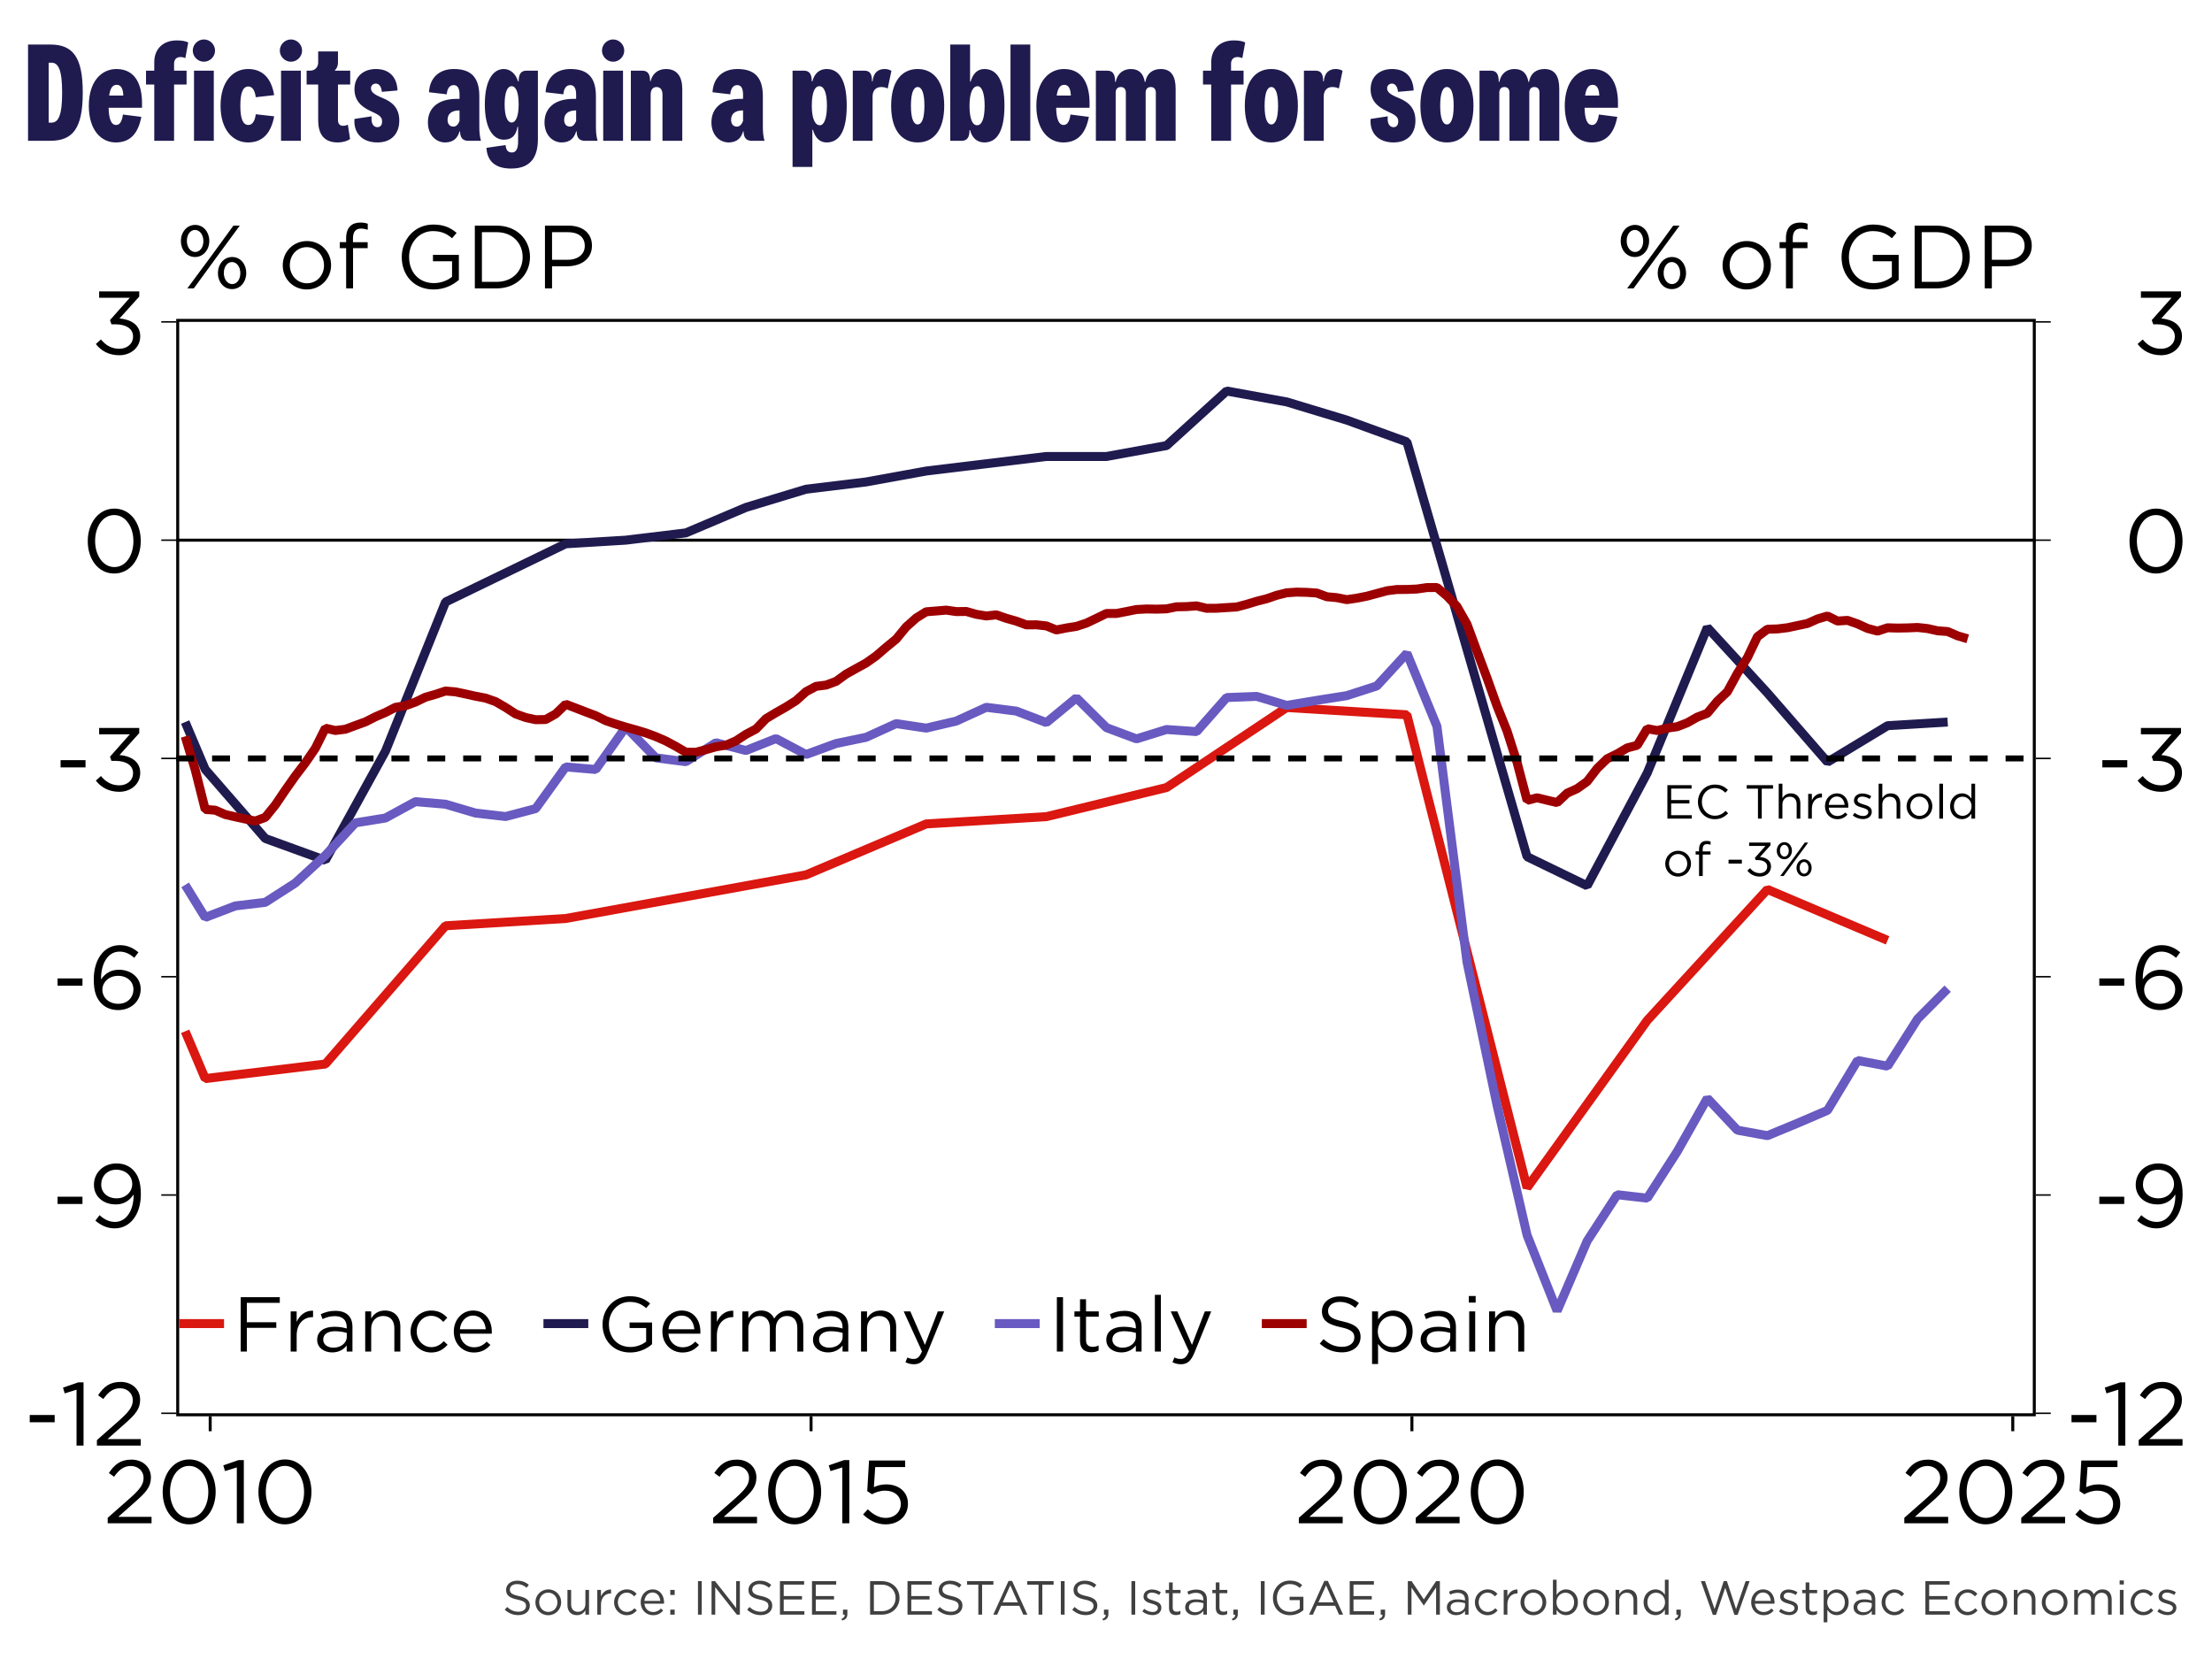 ﻿<?xml version="1.0" encoding="utf-8"?><svg version="1.1" baseProfile="basic" width="740" height="555" xmlns="http://www.w3.org/2000/svg"><rect width="100%" height="100%" fill="#808080" stroke="none"/><style><![CDATA[
text {
  white-space: pre;
}
]]></style><clipPath id="C0"><rect width="622.1" height="367.12" /></clipPath><clipPath id="C1"><rect width="622.1" height="367.12" /></clipPath><clipPath id="C2"><rect width="622.1" height="367.12" /></clipPath><clipPath id="C3"><rect width="622.1" height="367.12" /></clipPath><clipPath id="C4"><rect width="452.993" height="31.2" /></clipPath><clipPath id="C5"><rect width="2000" height="2000" /></clipPath><clipPath id="C6"><rect width="724" height="25.2" /></clipPath><g><rect width="740" height="555" fill="#ffffff" fill-opacity="0" /><g><rect width="740" height="555" fill="#ffffff" /><g transform="matrix(1 0 0 1 8 8)"><path d="M8.28 12.972 L8.28 33.028 9.2 33.028 C11.454 33.028 12.788 30.82 12.788 23 12.788 15.18 11.454 12.972 9.2 12.972 L8.28 12.972 Z M1.38 6.9 L8.832 6.9 C16.422 6.9 19.688 11.132 19.688 23 19.688 34.868 16.422 39.1 8.832 39.1 L1.38 39.1 1.38 6.9 Z M31.05 20.378 C29.716 20.378 28.888 21.39 28.52 23.966 L33.258 23.966 C33.166 21.712 32.522 20.378 31.05 20.378 Z M30.958 15.088 C37.398 15.088 39.514 20.516 39.514 26.496 L39.514 28.06 28.336 28.06 C28.428 31.878 29.21 33.81 30.866 33.81 32.154 33.81 32.844 32.43 33.12 30.314 L39.284 31.096 C38.226 36.616 35.604 39.652 30.728 39.652 25.852 39.652 21.712 35.558 21.712 27.37 21.712 19.182 25.99 15.088 30.958 15.088 Z M56.902 15.64 L63.526 15.64 63.526 39.1 56.902 39.1 56.902 15.64 Z M51.152 5.52 C52.808 5.52 54.142 5.75 54.97 6.21 L54.004 11.454 C53.544 11.224 52.992 11.086 52.302 11.086 51.014 11.086 50.232 11.96 50.232 13.294 L50.232 15.64 54.418 15.64 54.418 20.286 50.232 20.286 50.232 39.1 43.608 39.1 43.608 20.286 40.848 20.286 40.848 15.64 43.608 15.64 43.608 12.788 C43.608 8.372 46.552 5.52 51.152 5.52 Z M60.214 5.198 C62.238 5.198 63.94 6.9 63.94 8.924 63.94 10.948 62.238 12.65 60.214 12.65 58.19 12.65 56.488 10.948 56.488 8.924 56.488 6.9 58.19 5.198 60.214 5.198 Z M74.98 15.088 C79.994 15.088 82.8 18.308 83.72 23.828 L77.556 24.518 C77.326 22.448 76.498 20.93 75.118 20.93 73.232 20.93 72.404 23.092 72.404 27.37 72.404 31.648 73.232 33.81 75.118 33.81 76.498 33.81 77.326 32.292 77.556 30.222 L83.72 30.912 C82.708 36.386 79.994 39.652 74.98 39.652 70.012 39.652 65.78 35.558 65.78 27.37 65.78 19.182 70.012 15.088 74.98 15.088 Z M86.02 15.64 L92.644 15.64 92.644 39.1 86.02 39.1 86.02 15.64 Z M89.332 5.198 C91.356 5.198 93.058 6.9 93.058 8.924 93.058 10.948 91.356 12.65 89.332 12.65 87.308 12.65 85.606 10.948 85.606 8.924 85.606 6.9 87.308 5.198 89.332 5.198 Z M98.44 9.2 L105.064 9.2 105.064 12.834 C105.064 14.214 104.604 14.996 104.052 15.456 L104.052 15.64 109.158 15.64 109.158 20.286 105.064 20.286 105.064 32.154 C105.064 33.35 105.616 34.086 106.766 34.086 107.41 34.086 107.87 33.948 108.376 33.718 L109.112 38.502 C108.192 39.192 106.628 39.652 104.972 39.652 100.142 39.652 98.44 36.57 98.44 32.2 L98.44 20.286 94.576 20.286 94.576 15.64 95.772 15.64 C97.29 15.64 98.44 14.49 98.44 12.972 L98.44 9.2 Z M117.76 15.088 C122.268 15.088 124.798 17.802 124.982 22.264 L119.738 22.724 C119.6 20.976 118.818 19.964 117.714 19.964 116.932 19.964 116.104 20.516 116.104 21.482 116.104 22.632 116.794 23.506 120.014 24.794 123.096 26.036 125.58 28.06 125.58 32.338 125.58 36.478 123.188 39.652 118.266 39.652 112.93 39.652 110.216 36.248 110.584 31.786 L116.334 30.912 C116.058 33.166 116.84 34.546 118.266 34.546 119.186 34.546 119.83 33.902 119.83 32.614 119.83 31.05 118.772 30.406 116.012 29.164 112.424 27.554 110.584 25.254 110.584 21.85 110.584 17.526 113.666 15.088 117.76 15.088 Z M145.728 28.934 C143.106 28.934 141.726 30.038 141.726 32.108 141.726 33.488 142.462 34.362 143.704 34.362 144.624 34.362 145.268 33.626 145.728 32.476 L145.728 28.934 Z M143.842 15.088 C149.5 15.088 152.352 17.802 152.352 24.15 L152.352 33.994 C152.352 36.156 152.444 37.398 152.904 39.1 L148.58 39.1 C146.74 39.1 145.912 37.95 145.912 35.972 L145.728 35.972 C145.13 38.088 143.75 39.652 140.898 39.652 137.954 39.652 135.148 37.26 135.148 32.936 135.148 28.152 138.552 25.07 144.854 25.07 L145.728 25.07 145.728 23.598 C145.728 21.436 144.992 20.47 143.796 20.47 142.416 20.47 141.634 21.574 141.45 23.552 L135.516 22.862 C135.746 18.216 138.736 15.088 143.842 15.088 Z M163.162 20.838 C161.736 20.838 160.816 22.862 160.816 26.91 160.816 30.958 161.782 32.982 163.162 32.982 164.542 32.982 165.508 30.958 165.508 26.91 165.508 22.862 164.588 20.838 163.162 20.838 Z M160.54 15.088 C162.748 15.088 164.542 16.698 165.324 19.228 L165.508 19.228 C165.508 16.514 166.474 15.64 168.176 15.64 L171.948 15.64 171.948 38.502 C171.948 44.068 169.924 48.392 162.978 48.392 157.182 48.392 154.928 45.402 154.744 41.446 L161.138 40.526 C161.276 42.09 161.828 43.01 163.254 43.01 164.68 43.01 165.324 41.722 165.324 39.376 L165.324 34.408 165.14 34.408 C164.542 37.812 162.748 38.732 160.54 38.732 156.86 38.732 154.192 34.776 154.192 26.91 154.192 19.044 156.86 15.088 160.54 15.088 Z M184.736 28.934 C182.114 28.934 180.734 30.038 180.734 32.108 180.734 33.488 181.47 34.362 182.712 34.362 183.632 34.362 184.276 33.626 184.736 32.476 L184.736 28.934 Z M182.85 15.088 C188.508 15.088 191.36 17.802 191.36 24.15 L191.36 33.994 C191.36 36.156 191.452 37.398 191.912 39.1 L187.588 39.1 C185.748 39.1 184.92 37.95 184.92 35.972 L184.736 35.972 C184.138 38.088 182.758 39.652 179.906 39.652 176.962 39.652 174.156 37.26 174.156 32.936 174.156 28.152 177.56 25.07 183.862 25.07 L184.736 25.07 184.736 23.598 C184.736 21.436 184 20.47 182.804 20.47 181.424 20.47 180.642 21.574 180.458 23.552 L174.524 22.862 C174.754 18.216 177.744 15.088 182.85 15.088 Z M193.798 15.64 L200.422 15.64 200.422 39.1 193.798 39.1 193.798 15.64 Z M197.11 5.198 C199.134 5.198 200.836 6.9 200.836 8.924 200.836 10.948 199.134 12.65 197.11 12.65 195.086 12.65 193.384 10.948 193.384 8.924 193.384 6.9 195.086 5.198 197.11 5.198 Z M214.82 15.088 C218.5 15.088 220.248 17.618 220.248 21.804 L220.248 39.1 213.624 39.1 213.624 23.644 C213.624 22.126 212.98 21.114 211.646 21.114 210.312 21.114 209.668 22.126 209.668 23.644 L209.668 39.1 203.044 39.1 203.044 15.64 206.816 15.64 C208.518 15.64 209.484 16.514 209.484 19.136 L209.668 19.136 C210.22 16.79 211.968 15.088 214.82 15.088 Z M240.58 28.934 C237.958 28.934 236.578 30.038 236.578 32.108 236.578 33.488 237.314 34.362 238.556 34.362 239.476 34.362 240.12 33.626 240.58 32.476 L240.58 28.934 Z M238.694 15.088 C244.352 15.088 247.204 17.802 247.204 24.15 L247.204 33.994 C247.204 36.156 247.296 37.398 247.756 39.1 L243.432 39.1 C241.592 39.1 240.764 37.95 240.764 35.972 L240.58 35.972 C239.982 38.088 238.602 39.652 235.75 39.652 232.806 39.652 230 37.26 230 32.936 230 28.152 233.404 25.07 239.706 25.07 L240.58 25.07 240.58 23.598 C240.58 21.436 239.844 20.47 238.648 20.47 237.268 20.47 236.486 21.574 236.302 23.552 L230.368 22.862 C230.598 18.216 233.588 15.088 238.694 15.088 Z M266.11 20.838 C264.546 20.838 263.58 23 263.58 27.37 263.58 31.74 264.684 33.902 266.294 33.902 267.628 33.902 268.64 31.74 268.64 27.37 268.64 23 267.674 20.838 266.11 20.838 Z M268.548 15.088 C272.872 15.088 275.264 19.044 275.264 27.37 275.264 35.696 272.872 39.652 268.548 39.652 266.294 39.652 264.73 38.18 263.948 35.42 L263.764 35.42 263.764 47.84 257.14 47.84 257.14 15.64 260.912 15.64 C262.614 15.64 263.58 16.56 263.58 19.228 L263.764 19.228 C264.408 16.698 266.018 15.088 268.548 15.088 Z M287.914 15.088 C288.834 15.088 289.616 15.318 290.214 15.686 L288.972 21.62 C288.374 21.298 287.638 21.114 286.764 21.114 284.924 21.114 283.912 22.402 283.912 24.242 L283.912 39.1 277.288 39.1 277.288 15.64 281.06 15.64 C282.762 15.64 283.728 16.33 283.728 19.228 L283.912 19.228 C284.188 16.238 285.798 15.088 287.914 15.088 Z M299 21.114 C297.666 21.114 296.746 23 296.746 27.37 296.746 31.74 297.666 33.626 299 33.626 300.334 33.626 301.254 31.74 301.254 27.37 301.254 23 300.334 21.114 299 21.114 Z M299 15.088 C304.29 15.088 307.878 19.182 307.878 27.37 307.878 35.558 304.29 39.652 299 39.652 293.71 39.652 290.122 35.558 290.122 27.37 290.122 19.182 293.71 15.088 299 15.088 Z M319.056 20.838 C317.446 20.838 316.342 23 316.342 27.37 316.342 31.74 317.308 33.902 318.872 33.902 320.436 33.902 321.402 31.74 321.402 27.37 321.402 23 320.39 20.838 319.056 20.838 Z M309.902 6.9 L316.526 6.9 316.526 19.32 316.71 19.32 C317.492 16.56 319.056 15.088 321.31 15.088 325.634 15.088 328.026 19.044 328.026 27.37 328.026 35.696 325.634 39.652 321.31 39.652 318.78 39.652 317.17 38.042 316.526 35.512 L316.342 35.512 C316.342 38.18 315.376 39.1 313.674 39.1 L309.902 39.1 309.902 6.9 Z M330.05 6.9 L336.674 6.9 336.674 39.1 330.05 39.1 330.05 6.9 Z M348.036 20.378 C346.702 20.378 345.874 21.39 345.506 23.966 L350.244 23.966 C350.152 21.712 349.508 20.378 348.036 20.378 Z M347.944 15.088 C354.384 15.088 356.5 20.516 356.5 26.496 L356.5 28.06 345.322 28.06 C345.414 31.878 346.196 33.81 347.852 33.81 349.14 33.81 349.83 32.43 350.106 30.314 L356.27 31.096 C355.212 36.616 352.59 39.652 347.714 39.652 342.838 39.652 338.698 35.558 338.698 27.37 338.698 19.182 342.976 15.088 347.944 15.088 Z M370.3 15.088 C373.106 15.088 374.486 16.652 374.992 19.412 L375.176 19.412 C375.636 16.514 377.66 15.088 380.328 15.088 383.824 15.088 385.296 17.48 385.296 21.712 L385.296 39.1 378.672 39.1 378.672 23 C378.672 21.942 378.166 21.114 376.97 21.114 375.774 21.114 375.268 21.942 375.268 23 L375.268 39.1 368.644 39.1 368.644 23 C368.644 21.942 368.138 21.114 366.942 21.114 365.746 21.114 365.24 21.942 365.24 23 L365.24 39.1 358.616 39.1 358.616 15.64 362.388 15.64 C364.09 15.64 365.056 16.514 365.056 19.412 L365.24 19.412 C365.792 16.514 367.862 15.088 370.3 15.088 Z M404.754 5.52 C406.41 5.52 407.744 5.75 408.572 6.21 L407.606 11.454 C407.146 11.224 406.594 11.086 405.904 11.086 404.616 11.086 403.834 11.96 403.834 13.294 L403.834 15.64 408.02 15.64 408.02 20.286 403.834 20.286 403.834 39.1 397.21 39.1 397.21 20.286 394.45 20.286 394.45 15.64 397.21 15.64 397.21 12.788 C397.21 8.372 400.154 5.52 404.754 5.52 Z M417.312 21.114 C415.978 21.114 415.058 23 415.058 27.37 415.058 31.74 415.978 33.626 417.312 33.626 418.646 33.626 419.566 31.74 419.566 27.37 419.566 23 418.646 21.114 417.312 21.114 Z M417.312 15.088 C422.602 15.088 426.19 19.182 426.19 27.37 426.19 35.558 422.602 39.652 417.312 39.652 412.022 39.652 408.434 35.558 408.434 27.37 408.434 19.182 412.022 15.088 417.312 15.088 Z M438.84 15.088 C439.76 15.088 440.542 15.318 441.14 15.686 L439.898 21.62 C439.3 21.298 438.564 21.114 437.69 21.114 435.85 21.114 434.838 22.402 434.838 24.242 L434.838 39.1 428.214 39.1 428.214 15.64 431.986 15.64 C433.688 15.64 434.654 16.33 434.654 19.228 L434.838 19.228 C435.114 16.238 436.724 15.088 438.84 15.088 Z M457.7 15.088 C462.208 15.088 464.738 17.802 464.922 22.264 L459.678 22.724 C459.54 20.976 458.758 19.964 457.654 19.964 456.872 19.964 456.044 20.516 456.044 21.482 456.044 22.632 456.734 23.506 459.954 24.794 463.036 26.036 465.52 28.06 465.52 32.338 465.52 36.478 463.128 39.652 458.206 39.652 452.87 39.652 450.156 36.248 450.524 31.786 L456.274 30.912 C455.998 33.166 456.78 34.546 458.206 34.546 459.126 34.546 459.77 33.902 459.77 32.614 459.77 31.05 458.712 30.406 455.952 29.164 452.364 27.554 450.524 25.254 450.524 21.85 450.524 17.526 453.606 15.088 457.7 15.088 Z M476.054 21.114 C474.72 21.114 473.8 23 473.8 27.37 473.8 31.74 474.72 33.626 476.054 33.626 477.388 33.626 478.308 31.74 478.308 27.37 478.308 23 477.388 21.114 476.054 21.114 Z M476.054 15.088 C481.344 15.088 484.932 19.182 484.932 27.37 484.932 35.558 481.344 39.652 476.054 39.652 470.764 39.652 467.176 35.558 467.176 27.37 467.176 19.182 470.764 15.088 476.054 15.088 Z M498.64 15.088 C501.446 15.088 502.826 16.652 503.332 19.412 L503.516 19.412 C503.976 16.514 506 15.088 508.668 15.088 512.164 15.088 513.636 17.48 513.636 21.712 L513.636 39.1 507.012 39.1 507.012 23 C507.012 21.942 506.506 21.114 505.31 21.114 504.114 21.114 503.608 21.942 503.608 23 L503.608 39.1 496.984 39.1 496.984 23 C496.984 21.942 496.478 21.114 495.282 21.114 494.086 21.114 493.58 21.942 493.58 23 L493.58 39.1 486.956 39.1 486.956 15.64 490.728 15.64 C492.43 15.64 493.396 16.514 493.396 19.412 L493.58 19.412 C494.132 16.514 496.202 15.088 498.64 15.088 Z M524.814 20.378 C523.48 20.378 522.652 21.39 522.284 23.966 L527.022 23.966 C526.93 21.712 526.286 20.378 524.814 20.378 Z M524.722 15.088 C531.162 15.088 533.278 20.516 533.278 26.496 L533.278 28.06 522.1 28.06 C522.192 31.878 522.974 33.81 524.63 33.81 525.918 33.81 526.608 32.43 526.884 30.314 L533.048 31.096 C531.99 36.616 529.368 39.652 524.492 39.652 519.616 39.652 515.476 35.558 515.476 27.37 515.476 19.182 519.754 15.088 524.722 15.088 Z" fill="#1f1b4f" /><g transform="matrix(1 0 0 1 0 59.68)"><g><g transform="matrix(1 0 0 1 50.95 39)"><g><rect x="0.5" y="0.5" width="621.1" height="366.12" fill="none" stroke="#ffffff" stroke-opacity="0" /><rect x="1" y="1" width="620.1" height="365.12" fill="#ffffff" fill-opacity="0" /></g></g><g transform="matrix(1 0 0 1 50.95 39)"><g clip-path="url(#C0)"><path d="M0 74.024 L622.1 74.024 " fill="none" stroke="#000000" /></g></g><g clip-path="url(#C1)" transform="matrix(1 0 0 1 50.95 39)"><g><path d="M572.523 207.901 L572.523 207.901 569.172 206.481 565.822 205.062 562.472 203.642 559.122 202.222 555.772 200.802 552.422 199.382 549.071 197.962 545.721 196.542 542.371 195.122 539.021 193.702 535.671 192.282 532.321 190.862 528.97 194.514 525.62 198.165 522.27 201.816 518.92 205.467 515.57 209.118 512.219 212.77 508.869 216.421 505.519 220.072 502.169 223.723 498.819 227.374 495.469 231.026 492.118 234.677 488.768 239.342 485.418 244.008 482.068 248.673 478.718 253.338 475.368 258.004 472.017 262.669 468.667 267.335 465.317 272 461.967 276.666 458.617 281.331 455.267 285.996 451.916 290.662 448.566 277.477 445.216 264.292 441.866 251.107 438.516 237.922 435.166 224.737 431.815 211.553 428.465 198.368 425.115 185.183 421.765 171.998 418.415 158.813 415.065 145.628 411.714 132.443 408.364 132.24 405.014 132.038 401.664 131.835 398.314 131.632 394.964 131.429 391.613 131.226 388.263 131.023 384.913 130.82 381.563 130.618 378.213 130.415 374.863 130.212 371.512 130.009 368.162 132.24 364.812 134.472 361.462 136.703 358.112 138.934 354.762 141.166 351.411 143.397 348.061 145.628 344.711 147.859 341.361 150.091 338.011 152.322 334.661 154.553 331.31 156.785 327.96 157.596 324.61 158.407 321.26 159.219 317.91 160.03 314.559 160.841 311.209 161.653 307.859 162.464 304.509 163.276 301.159 164.087 297.809 164.898 294.458 165.71 291.108 166.521 287.758 166.724 284.408 166.927 281.058 167.13 277.708 167.332 274.357 167.535 271.007 167.738 267.657 167.941 264.307 168.144 260.957 168.347 257.607 168.55 254.256 168.752 250.906 168.955 247.556 170.375 244.206 171.795 240.856 173.215 237.506 174.635 234.155 176.055 230.805 177.475 227.455 178.895 224.105 180.314 220.755 181.734 217.405 183.154 214.054 184.574 210.704 185.994 207.354 186.603 204.004 187.211 200.654 187.82 197.304 188.428 193.953 189.037 190.603 189.645 187.253 190.254 183.903 190.862 180.553 191.471 177.203 192.079 173.852 192.688 170.502 193.297 167.152 193.905 163.802 194.514 160.452 195.122 157.102 195.731 153.751 196.339 150.401 196.948 147.051 197.556 143.701 198.165 140.351 198.773 137.001 199.382 133.65 199.99 130.3 200.599 126.95 200.802 123.6 201.005 120.25 201.207 116.9 201.41 113.549 201.613 110.199 201.816 106.849 202.019 103.499 202.222 100.149 202.425 96.798 202.627 93.448 202.83 90.098 203.033 86.748 206.887 83.398 210.741 80.048 214.595 76.697 218.449 73.347 222.303 69.997 226.157 66.647 230.011 63.297 233.865 59.947 237.719 56.596 241.574 53.246 245.428 49.896 249.282 46.546 249.687 43.196 250.093 39.846 250.499 36.495 250.904 33.145 251.31 29.795 251.716 26.445 252.121 23.095 252.527 19.745 252.933 16.394 253.338 13.044 253.744 9.694 254.15 6.344 246.239 2.994 238.328 " fill="none" stroke="#da1710" stroke-width="3" stroke-miterlimit="0.5" /><path d="M592.624 134.877 L592.624 134.877 589.273 135.08 585.923 135.283 582.573 135.486 579.223 135.689 575.873 135.892 572.523 136.094 569.172 138.123 565.822 140.151 562.472 142.18 559.122 144.208 555.772 146.237 552.422 148.265 549.071 144.411 545.721 140.557 542.371 136.703 539.021 132.849 535.671 128.995 532.321 125.141 528.97 121.49 525.62 117.838 522.27 114.187 518.92 110.536 515.57 106.885 512.219 103.234 508.869 111.347 505.519 119.461 502.169 127.575 498.819 135.689 495.469 143.802 492.118 151.916 488.768 158.204 485.418 164.493 482.068 170.781 478.718 177.069 475.368 183.357 472.017 189.645 468.667 188.023 465.317 186.4 461.967 184.777 458.617 183.154 455.267 181.532 451.916 179.909 448.566 168.347 445.216 156.785 441.866 145.222 438.516 133.66 435.166 122.098 431.815 110.536 428.465 98.974 425.115 87.412 421.765 75.85 418.415 64.287 415.065 52.725 411.714 41.163 408.364 39.946 405.014 38.729 401.664 37.512 398.314 36.295 394.964 35.078 391.613 33.861 388.263 32.847 384.913 31.832 381.563 30.818 378.213 29.804 374.863 28.79 371.512 27.775 368.162 27.167 364.812 26.558 361.462 25.95 358.112 25.341 354.762 24.733 351.411 24.124 348.061 27.167 344.711 30.21 341.361 33.252 338.011 36.295 334.661 39.338 331.31 42.38 327.96 42.989 324.61 43.597 321.26 44.206 317.91 44.814 314.559 45.423 311.209 46.031 291.108 46.031 287.758 46.437 284.408 46.843 281.058 47.249 277.708 47.654 274.357 48.06 271.007 48.466 267.657 48.871 264.307 49.277 260.957 49.683 257.607 50.088 254.256 50.494 250.906 50.9 247.556 51.508 244.206 52.117 240.856 52.725 237.506 53.334 234.155 53.942 230.805 54.551 227.455 54.957 224.105 55.362 220.755 55.768 217.405 56.174 214.054 56.579 210.704 56.985 207.354 57.999 204.004 59.014 200.654 60.028 197.304 61.042 193.953 62.056 190.603 63.07 187.253 64.49 183.903 65.91 180.553 67.33 177.203 68.75 173.852 70.17 170.502 71.59 167.152 71.996 163.802 72.401 160.452 72.807 157.102 73.213 153.751 73.618 150.401 74.024 147.051 74.227 143.701 74.43 140.351 74.633 137.001 74.835 133.65 75.038 130.3 75.241 126.95 76.864 123.6 78.487 120.25 80.109 116.9 81.732 113.549 83.355 110.199 84.978 106.849 86.6 103.499 88.223 100.149 89.846 96.798 91.469 93.448 93.091 90.098 94.714 86.748 103.031 83.398 111.347 80.048 119.664 76.697 127.981 73.347 136.297 69.997 144.614 66.647 150.699 63.297 156.785 59.947 162.87 56.596 168.955 53.246 175.041 49.896 181.126 46.546 179.909 43.196 178.692 39.846 177.475 36.495 176.258 33.145 175.041 29.795 173.823 26.445 169.969 23.095 166.115 19.745 162.261 16.394 158.407 13.044 154.553 9.694 150.699 6.344 142.788 2.994 134.877 " fill="none" stroke="#1f1b4f" stroke-width="3" stroke-miterlimit="0.5" /><path d="M592.624 224.064 L592.624 224.064 589.273 227.437 585.923 230.811 582.573 234.184 579.223 239.454 575.873 244.724 572.523 249.994 569.172 249.359 565.822 248.724 562.472 248.089 559.122 253.649 555.772 259.209 552.422 264.769 549.071 266.207 545.721 267.645 542.371 269.083 539.021 270.469 535.671 271.854 532.321 273.24 528.97 272.627 525.62 272.014 522.27 271.402 518.92 267.844 515.57 264.286 512.219 260.728 508.869 266.655 505.519 272.582 502.169 278.509 498.819 283.725 495.469 288.94 492.118 294.155 488.768 293.769 485.418 293.384 482.068 292.999 478.718 298.157 475.368 303.315 472.017 308.474 468.667 316.271 465.317 324.068 461.967 331.866 458.617 323.421 455.267 314.977 451.916 306.532 448.566 292.041 445.216 277.55 441.866 263.059 438.516 247.089 435.166 231.119 431.815 215.149 428.465 188.87 425.115 162.592 421.765 136.313 418.415 128.163 415.065 120.013 411.714 111.863 408.364 115.504 405.014 119.145 401.664 122.786 398.314 123.869 394.964 124.952 391.613 126.035 388.263 126.565 384.913 127.094 381.563 127.624 378.213 128.181 374.863 128.739 371.512 129.297 368.162 128.295 364.812 127.293 361.462 126.291 358.112 126.421 354.762 126.551 351.411 126.68 348.061 130.478 344.711 134.275 341.361 138.072 338.011 137.837 334.661 137.602 331.31 137.366 327.96 138.411 324.61 139.456 321.26 140.5 317.91 139.249 314.559 137.997 311.209 136.746 307.859 133.423 304.509 130.1 301.159 126.778 297.809 129.536 294.458 132.295 291.108 135.054 287.758 133.774 284.408 132.494 281.058 131.214 277.708 130.79 274.357 130.366 271.007 129.942 267.657 131.478 264.307 133.013 260.957 134.549 257.607 135.332 254.256 136.115 250.906 136.898 247.556 136.397 244.206 135.896 240.856 135.395 237.506 136.92 234.155 138.445 230.805 139.971 227.455 140.664 224.105 141.358 220.755 142.052 217.405 143.279 214.054 144.506 210.704 145.734 207.354 143.957 204.004 142.18 200.654 140.403 197.304 141.733 193.953 143.064 190.603 144.395 187.253 143.529 183.903 142.662 180.553 141.796 177.203 143.91 173.852 146.024 170.502 148.137 167.152 147.705 163.802 147.273 160.452 146.841 157.102 143.405 153.751 139.969 150.401 136.533 147.051 141.269 143.701 146.005 140.351 150.742 137.001 150.454 133.65 150.166 130.3 149.878 126.95 154.531 123.6 159.184 120.25 163.837 116.9 164.718 113.549 165.598 110.199 166.478 106.849 166.093 103.499 165.708 100.149 165.322 96.798 164.334 93.448 163.347 90.098 162.359 86.748 162.073 83.398 161.787 80.048 161.501 76.697 163.326 73.347 165.152 69.997 166.977 66.647 167.519 63.297 168.061 59.947 168.602 56.596 172.227 53.246 175.852 49.896 179.477 46.546 182.558 43.196 185.639 39.846 188.72 36.495 190.875 33.145 193.029 29.795 195.183 26.445 195.587 23.095 195.99 19.745 196.394 16.394 197.676 13.044 198.958 9.694 200.24 6.344 194.798 2.994 189.355 " fill="none" stroke="#685ac0" stroke-width="3" stroke-miterlimit="0.5" /><path d="M599.324 107.027 L599.324 107.027 595.974 106.033 592.624 104.593 589.273 104.349 585.923 103.599 582.573 103.234 579.223 103.376 575.873 103.436 572.523 103.335 569.172 104.451 565.822 103.558 562.472 102.037 559.122 100.86 555.772 101.083 552.422 99.4 549.071 100.394 545.721 101.895 542.371 102.605 539.021 103.315 535.671 103.72 532.321 103.822 528.97 106.337 525.62 113.335 522.27 118.589 518.92 124.735 515.57 127.899 512.219 131.936 508.869 133.214 505.519 135.121 502.169 136.419 498.819 136.906 495.469 137.717 492.118 137.088 488.768 142.646 485.418 143.519 482.068 145.506 478.718 147.149 475.368 150.395 472.017 154.756 468.667 157.15 465.317 158.671 461.967 161.815 458.617 161.024 455.267 160.213 451.916 161.065 448.566 148.366 445.216 137.879 441.866 129.522 438.516 120.151 435.166 111.205 431.815 102.118 428.465 96.215 425.115 92.686 421.765 89.866 418.415 89.886 415.065 90.373 411.714 90.515 408.364 90.536 405.014 90.962 401.664 91.874 398.314 92.767 394.964 93.436 391.613 93.923 388.263 93.254 384.913 92.949 381.563 91.712 378.213 91.489 374.863 91.408 371.512 91.631 368.162 92.463 364.812 93.619 361.462 94.471 358.112 95.485 354.762 96.377 351.411 96.58 348.061 96.803 344.711 96.824 341.361 96.012 338.011 96.256 334.661 96.317 331.31 97.006 327.96 97.108 324.61 97.047 321.26 97.229 317.91 97.899 314.559 98.548 311.209 98.548 307.859 100.171 304.509 101.773 301.159 102.868 297.809 103.396 294.458 104.065 291.108 102.706 287.758 102.341 284.408 102.361 281.058 101.124 277.708 100.171 274.357 99.014 271.007 99.38 267.657 98.832 264.307 97.879 260.957 97.919 257.607 97.432 254.256 97.716 250.906 97.98 247.556 100.069 244.206 103.051 240.856 107.128 237.506 109.867 234.155 112.747 230.805 115.12 227.455 116.966 224.105 118.832 220.755 121.266 217.405 122.504 214.054 122.93 210.704 124.715 207.354 127.717 204.004 129.827 200.654 131.733 197.304 133.741 193.953 137.21 190.603 138.975 187.253 141.166 183.903 142.606 180.553 143.153 177.203 144.107 173.852 144.979 170.502 144.959 167.152 143.011 163.802 141.206 160.452 139.746 157.102 138.508 153.751 137.494 150.401 136.561 147.051 135.547 143.701 134.411 140.351 132.747 137.001 131.49 133.65 130.192 130.3 128.914 126.95 132.159 123.6 134.025 120.25 134.086 116.9 133.356 113.549 132.159 110.199 129.989 106.849 128.041 103.499 126.865 100.149 126.236 96.798 125.486 93.448 124.776 90.098 124.492 86.748 125.607 83.398 126.561 80.048 128.183 76.697 129.401 73.347 129.948 69.997 131.672 66.647 133.113 63.297 134.816 59.947 136.034 56.596 137.271 53.246 137.697 49.896 136.926 46.546 143.64 43.196 148.529 39.846 152.91 36.495 157.677 33.145 162.626 29.795 166.764 26.445 167.982 23.095 167.312 19.745 166.582 16.394 165.811 13.044 164.351 9.694 164.107 6.344 150.801 2.994 139.664 " fill="none" stroke="#9d0000" stroke-width="3" stroke-miterlimit="0.5" /></g></g><g transform="matrix(1 0 0 1 50.95 0)"><path d="M18.66 19.98 C17.04 19.98 15.93 21.63 15.93 23.61 L15.93 23.67 C15.93 25.77 17.16 27.36 18.72 27.36 20.37 27.36 21.45 25.74 21.45 23.73 L21.45 23.67 C21.45 21.57 20.22 19.98 18.66 19.98 Z M18.72 18.3 C21.57 18.3 23.43 20.79 23.43 23.61 L23.43 23.67 C23.43 26.52 21.54 29.04 18.66 29.04 15.84 29.04 13.95 26.55 13.95 23.73 L13.95 23.67 C13.95 20.82 15.87 18.3 18.72 18.3 Z M6.3 9.24 C4.65 9.24 3.57 10.89 3.57 12.87 L3.57 12.93 C3.57 15.03 4.8 16.62 6.36 16.62 7.98 16.62 9.09 15 9.09 12.99 L9.09 12.93 C9.09 10.83 7.83 9.24 6.3 9.24 Z M19.14 7.8 L21.27 7.8 13.17 18.81 5.88 28.8 3.72 28.8 11.82 17.85 19.14 7.8 Z M6.36 7.56 C9.18 7.56 11.07 10.05 11.07 12.87 L11.07 12.93 C11.07 15.78 9.15 18.3 6.3 18.3 3.45 18.3 1.56 15.81 1.56 12.99 L1.56 12.93 C1.56 10.08 3.48 7.56 6.36 7.56 Z M43.68 15 C40.32 15 38.01 17.73 38.01 21 L38.01 21.06 C38.01 24.39 40.47 27.09 43.74 27.09 47.1 27.09 49.44 24.39 49.44 21.12 L49.44 21.06 C49.44 17.73 46.95 15 43.68 15 Z M43.74 12.96 C48.39 12.96 51.81 16.62 51.81 21 L51.81 21.06 C51.81 25.44 48.36 29.16 43.68 29.16 39.03 29.16 35.64 25.5 35.64 21.12 L35.64 21.06 C35.64 16.68 39.06 12.96 43.74 12.96 Z M61.53 6.78 C62.61 6.78 63.33 6.9 64.08 7.17 L64.08 9.18 C63.24 8.94 62.61 8.79 61.83 8.79 60.03 8.79 59.13 9.87 59.13 12.09 L59.13 13.35 64.05 13.35 64.05 15.33 59.16 15.33 59.16 28.8 56.85 28.8 56.85 15.33 54.72 15.33 54.72 13.32 56.85 13.32 56.85 11.97 C56.85 10.2 57.33 8.85 58.2 7.98 58.98 7.2 60.12 6.78 61.53 6.78 Z M85.98 7.44 C89.52 7.44 91.71 8.46 93.81 10.23 L92.28 12.03 C90.66 10.62 88.86 9.63 85.89 9.63 81.24 9.63 77.91 13.56 77.91 18.24 L77.91 18.3 C77.91 23.31 81.12 27.03 86.22 27.03 88.62 27.03 90.84 26.1 92.28 24.93 L92.28 19.71 85.89 19.71 85.89 17.58 94.56 17.58 94.56 25.95 C92.61 27.69 89.67 29.16 86.13 29.16 79.53 29.16 75.45 24.36 75.45 18.36 L75.45 18.3 C75.45 12.54 79.68 7.44 85.98 7.44 Z M102.27 9.99 L102.27 26.61 107.19 26.61 C112.5 26.61 115.89 23.01 115.89 18.36 L115.89 18.3 C115.89 13.65 112.5 9.99 107.19 9.99 L102.27 9.99 Z M99.9 7.8 L107.19 7.8 C113.79 7.8 118.35 12.33 118.35 18.24 L118.35 18.3 C118.35 24.21 113.79 28.8 107.19 28.8 L99.9 28.8 99.9 7.8 Z M125.73 9.99 L125.73 19.23 130.92 19.23 C134.4 19.23 136.68 17.37 136.68 14.61 L136.68 14.55 C136.68 11.55 134.43 9.99 131.04 9.99 L125.73 9.99 Z M123.36 7.8 L131.22 7.8 C135.96 7.8 139.08 10.32 139.08 14.46 L139.08 14.52 C139.08 19.05 135.3 21.39 130.83 21.39 L125.73 21.39 125.73 28.8 123.36 28.8 123.36 7.8 Z" /></g><g transform="matrix(1 0 0 1 532.62 0)"><path d="M18.66 19.98 C17.04 19.98 15.93 21.63 15.93 23.61 L15.93 23.67 C15.93 25.77 17.16 27.36 18.72 27.36 20.37 27.36 21.45 25.74 21.45 23.73 L21.45 23.67 C21.45 21.57 20.22 19.98 18.66 19.98 Z M18.72 18.3 C21.57 18.3 23.43 20.79 23.43 23.61 L23.43 23.67 C23.43 26.52 21.54 29.04 18.66 29.04 15.84 29.04 13.95 26.55 13.95 23.73 L13.95 23.67 C13.95 20.82 15.87 18.3 18.72 18.3 Z M6.3 9.24 C4.65 9.24 3.57 10.89 3.57 12.87 L3.57 12.93 C3.57 15.03 4.8 16.62 6.36 16.62 7.98 16.62 9.09 15 9.09 12.99 L9.09 12.93 C9.09 10.83 7.83 9.24 6.3 9.24 Z M19.14 7.8 L21.27 7.8 13.17 18.81 5.88 28.8 3.72 28.8 11.82 17.85 19.14 7.8 Z M6.36 7.56 C9.18 7.56 11.07 10.05 11.07 12.87 L11.07 12.93 C11.07 15.78 9.15 18.3 6.3 18.3 3.45 18.3 1.56 15.81 1.56 12.99 L1.56 12.93 C1.56 10.08 3.48 7.56 6.36 7.56 Z M43.68 15 C40.32 15 38.01 17.73 38.01 21 L38.01 21.06 C38.01 24.39 40.47 27.09 43.74 27.09 47.1 27.09 49.44 24.39 49.44 21.12 L49.44 21.06 C49.44 17.73 46.95 15 43.68 15 Z M43.74 12.96 C48.39 12.96 51.81 16.62 51.81 21 L51.81 21.06 C51.81 25.44 48.36 29.16 43.68 29.16 39.03 29.16 35.64 25.5 35.64 21.12 L35.64 21.06 C35.64 16.68 39.06 12.96 43.74 12.96 Z M61.53 6.78 C62.61 6.78 63.33 6.9 64.08 7.17 L64.08 9.18 C63.24 8.94 62.61 8.79 61.83 8.79 60.03 8.79 59.13 9.87 59.13 12.09 L59.13 13.35 64.05 13.35 64.05 15.33 59.16 15.33 59.16 28.8 56.85 28.8 56.85 15.33 54.72 15.33 54.72 13.32 56.85 13.32 56.85 11.97 C56.85 10.2 57.33 8.85 58.2 7.98 58.98 7.2 60.12 6.78 61.53 6.78 Z M85.98 7.44 C89.52 7.44 91.71 8.46 93.81 10.23 L92.28 12.03 C90.66 10.62 88.86 9.63 85.89 9.63 81.24 9.63 77.91 13.56 77.91 18.24 L77.91 18.3 C77.91 23.31 81.12 27.03 86.22 27.03 88.62 27.03 90.84 26.1 92.28 24.93 L92.28 19.71 85.89 19.71 85.89 17.58 94.56 17.58 94.56 25.95 C92.61 27.69 89.67 29.16 86.13 29.16 79.53 29.16 75.45 24.36 75.45 18.36 L75.45 18.3 C75.45 12.54 79.68 7.44 85.98 7.44 Z M102.27 9.99 L102.27 26.61 107.19 26.61 C112.5 26.61 115.89 23.01 115.89 18.36 L115.89 18.3 C115.89 13.65 112.5 9.99 107.19 9.99 L102.27 9.99 Z M99.9 7.8 L107.19 7.8 C113.79 7.8 118.35 12.33 118.35 18.24 L118.35 18.3 C118.35 24.21 113.79 28.8 107.19 28.8 L99.9 28.8 99.9 7.8 Z M125.73 9.99 L125.73 19.23 130.92 19.23 C134.4 19.23 136.68 17.37 136.68 14.61 L136.68 14.55 C136.68 11.55 134.43 9.99 131.04 9.99 L125.73 9.99 Z M123.36 7.8 L131.22 7.8 C135.96 7.8 139.08 10.32 139.08 14.46 L139.08 14.52 C139.08 19.05 135.3 21.39 130.83 21.39 L125.73 21.39 125.73 28.8 123.36 28.8 123.36 7.8 Z" /></g><g transform="matrix(1 0 0 1 50.95 39)"><rect x="0.5" y="0.5" width="621.1" height="366.12" fill="none" stroke="#000000" /></g><g transform="matrix(1 0 0 1 50.95 39)"><g clip-path="url(#C2)"><path d="M0 147.048 L622.1 147.048 " fill="none" stroke="#000000" stroke-width="2" stroke-dasharray="6 6" /></g></g><g transform="matrix(1 0 0 1 50.95 39)"><g clip-path="url(#C3)"><g transform="matrix(1 0 0 1 494.27 148.821)"><g><rect x="0.5" y="0.5" width="124.83" height="43.4" fill="none" stroke="#ffffff" stroke-opacity="0" /><rect x="1" y="1" width="123.83" height="42.4" fill="#bfc4bf" fill-opacity="0" /><g transform="matrix(1 0 0 1 3 3)"><g><path d="M1.584 4.16 L9.68 4.16 9.68 5.312 2.848 5.312 2.848 9.136 8.96 9.136 8.96 10.288 2.848 10.288 2.848 14.208 9.76 14.208 9.76 15.36 1.584 15.36 1.584 4.16 Z M17.472 3.968 C19.504 3.968 20.72 4.688 21.84 5.744 L20.976 6.672 C20.032 5.776 18.976 5.136 17.456 5.136 14.976 5.136 13.12 7.152 13.12 9.728 L13.12 9.76 C13.12 12.352 14.992 14.384 17.456 14.384 18.992 14.384 20 13.792 21.072 12.768 L21.904 13.584 C20.736 14.768 19.456 15.552 17.424 15.552 14.192 15.552 11.808 13.008 11.808 9.792 L11.808 9.76 C11.808 6.592 14.176 3.968 17.472 3.968 Z M28.112 4.16 L36.928 4.16 36.928 5.328 33.152 5.328 33.152 15.36 31.888 15.36 31.888 5.328 28.112 5.328 28.112 4.16 Z M38.832 3.68 L40.064 3.68 40.064 8.528 C40.608 7.632 41.472 6.912 42.896 6.912 44.896 6.912 46.064 8.256 46.064 10.224 L46.064 15.36 44.832 15.36 44.832 10.528 C44.832 8.992 44 8.032 42.544 8.032 41.12 8.032 40.064 9.072 40.064 10.624 L40.064 15.36 38.832 15.36 38.832 3.68 Z M53.296 6.944 L53.296 8.272 53.2 8.272 C51.392 8.272 49.92 9.568 49.92 12.064 L49.92 15.36 48.688 15.36 48.688 7.088 49.92 7.088 49.92 9.248 C50.528 7.872 51.728 6.88 53.296 6.944 Z M58.24 7.952 C56.8 7.952 55.712 9.152 55.552 10.768 L60.88 10.768 C60.752 9.264 59.888 7.952 58.24 7.952 Z M58.272 6.912 C60.72 6.912 62.128 8.864 62.128 11.28 62.128 11.44 62.128 11.536 62.112 11.68 L55.552 11.68 C55.728 13.472 56.992 14.48 58.464 14.48 59.6 14.48 60.4 14.016 61.072 13.312 L61.84 14 C61.008 14.928 60 15.552 58.432 15.552 56.16 15.552 54.304 13.808 54.304 11.248 L54.304 11.216 C54.304 8.832 55.984 6.912 58.272 6.912 Z M66.816 6.944 C67.824 6.944 68.944 7.296 69.792 7.856 L69.232 8.784 C68.464 8.288 67.584 7.984 66.784 7.984 65.808 7.984 65.184 8.496 65.184 9.184 L65.184 9.216 C65.184 10 66.208 10.304 67.312 10.64 68.592 11.024 69.968 11.52 69.968 13.008 L69.968 13.04 C69.968 14.608 68.672 15.52 67.024 15.52 65.84 15.52 64.528 15.056 63.6 14.304 L64.224 13.424 C65.12 14.096 66.112 14.48 67.088 14.48 68.08 14.48 68.8 13.968 68.8 13.168 L68.8 13.136 C68.8 12.304 67.824 11.984 66.736 11.68 65.44 11.312 64 10.864 64 9.344 L64 9.312 C64 7.888 65.184 6.944 66.816 6.944 Z M72.256 3.68 L73.488 3.68 73.488 8.528 C74.032 7.632 74.896 6.912 76.32 6.912 78.32 6.912 79.488 8.256 79.488 10.224 L79.488 15.36 78.256 15.36 78.256 10.528 C78.256 8.992 77.424 8.032 75.968 8.032 74.544 8.032 73.488 9.072 73.488 10.624 L73.488 15.36 72.256 15.36 72.256 3.68 Z M85.888 8 C84.096 8 82.864 9.456 82.864 11.2 L82.864 11.232 C82.864 13.008 84.176 14.448 85.92 14.448 87.712 14.448 88.96 13.008 88.96 11.264 L88.96 11.232 C88.96 9.456 87.632 8 85.888 8 Z M85.92 6.912 C88.4 6.912 90.224 8.864 90.224 11.2 L90.224 11.232 C90.224 13.568 88.384 15.552 85.888 15.552 83.408 15.552 81.6 13.6 81.6 11.264 L81.6 11.232 C81.6 8.896 83.424 6.912 85.92 6.912 Z M92.56 3.68 L93.792 3.68 93.792 15.36 92.56 15.36 92.56 3.68 Z M100.352 8.016 C98.752 8.016 97.44 9.2 97.44 11.2 L97.44 11.232 C97.44 13.184 98.784 14.432 100.352 14.432 101.888 14.432 103.344 13.136 103.344 11.232 L103.344 11.2 C103.344 9.296 101.888 8.016 100.352 8.016 Z M103.296 3.68 L104.528 3.68 104.528 15.36 103.296 15.36 103.296 13.696 C102.624 14.688 101.648 15.536 100.128 15.536 98.144 15.536 96.176 13.968 96.176 11.248 L96.176 11.216 C96.176 8.512 98.144 6.912 100.128 6.912 101.664 6.912 102.656 7.744 103.296 8.672 L103.296 3.68 Z" /><g><path d="M5.152 27.2 C3.36 27.2 2.128 28.656 2.128 30.4 L2.128 30.432 C2.128 32.208 3.44 33.648 5.184 33.648 6.976 33.648 8.224 32.208 8.224 30.464 L8.224 30.432 C8.224 28.656 6.896 27.2 5.152 27.2 Z M5.184 26.112 C7.664 26.112 9.488 28.064 9.488 30.4 L9.488 30.432 C9.488 32.768 7.648 34.752 5.152 34.752 2.672 34.752 0.864 32.8 0.864 30.464 L0.864 30.432 C0.864 28.096 2.688 26.112 5.184 26.112 Z M14.672 22.816 C15.248 22.816 15.632 22.88 16.032 23.024 L16.032 24.096 C15.584 23.968 15.248 23.888 14.832 23.888 13.872 23.888 13.392 24.464 13.392 25.648 L13.392 26.32 16.016 26.32 16.016 27.376 13.408 27.376 13.408 34.56 12.176 34.56 12.176 27.376 11.04 27.376 11.04 26.304 12.176 26.304 12.176 25.584 C12.176 24.64 12.432 23.92 12.896 23.456 13.312 23.04 13.92 22.816 14.672 22.816 Z" /><path d="M22.05 29.104 L26.498 29.104 26.498 30.4 22.05 30.4 22.05 29.104 Z" /><path d="M28.929 23.36 L36.081 23.36 36.081 24.288 32.561 28.192 C34.513 28.352 36.257 29.296 36.257 31.344 L36.257 31.376 C36.257 33.376 34.593 34.752 32.513 34.752 30.641 34.752 29.249 33.936 28.337 32.752 L29.249 31.936 C30.113 32.992 31.153 33.6 32.529 33.6 33.889 33.6 34.977 32.736 34.977 31.424 L34.977 31.392 C34.977 30 33.681 29.232 31.841 29.232 L31.121 29.232 30.865 28.48 34.401 24.496 28.929 24.496 28.929 23.36 Z M47.297 29.856 C46.433 29.856 45.841 30.736 45.841 31.792 L45.841 31.824 C45.841 32.944 46.497 33.792 47.329 33.792 48.209 33.792 48.785 32.928 48.785 31.856 L48.785 31.824 C48.785 30.704 48.129 29.856 47.297 29.856 Z M47.329 28.96 C48.849 28.96 49.841 30.288 49.841 31.792 L49.841 31.824 C49.841 33.344 48.833 34.688 47.297 34.688 45.793 34.688 44.785 33.36 44.785 31.856 L44.785 31.824 C44.785 30.304 45.809 28.96 47.329 28.96 Z M40.705 24.128 C39.825 24.128 39.249 25.008 39.249 26.064 L39.249 26.096 C39.249 27.216 39.905 28.064 40.737 28.064 41.601 28.064 42.193 27.2 42.193 26.128 L42.193 26.096 C42.193 24.976 41.521 24.128 40.705 24.128 Z M47.553 23.36 L48.689 23.36 44.369 29.232 40.481 34.56 39.329 34.56 43.649 28.72 47.553 23.36 Z M40.737 23.232 C42.241 23.232 43.249 24.56 43.249 26.064 L43.249 26.096 C43.249 27.616 42.225 28.96 40.705 28.96 39.185 28.96 38.177 27.632 38.177 26.128 L38.177 26.096 C38.177 24.576 39.201 23.232 40.737 23.232 Z" /></g></g></g></g></g><g clip-path="url(#C4)" transform="matrix(1 0 0 1 0 320.512)"><g><rect width="452.993" height="31.2" fill="#bfc4bf" fill-opacity="0" /><g transform="matrix(1 0 0 1 -7.5 -7.5)"><g><g transform="matrix(1 0 0 1 7.5 7.5)"><g><g transform="matrix(1 0 0 1 1 14.1)"><path d="M0 1.5 L15 1.5 " fill="none" stroke="#da1710" stroke-width="3" /></g><g transform="matrix(1 0 0 1 16 0)"><g transform="matrix(1 0 0 1 3 0)"><path d="M2.574 6.76 L15.652 6.76 15.652 8.658 4.628 8.658 4.628 15.158 14.482 15.158 14.482 17.03 4.628 17.03 4.628 24.96 2.574 24.96 2.574 6.76 Z M26.78 11.284 L26.78 13.442 26.624 13.442 C23.686 13.442 21.294 15.548 21.294 19.604 L21.294 24.96 19.292 24.96 19.292 11.518 21.294 11.518 21.294 15.028 C22.282 12.792 24.232 11.18 26.78 11.284 Z M34.112 18.148 C31.59 18.148 30.186 19.24 30.186 20.93 L30.186 20.982 C30.186 22.672 31.746 23.66 33.566 23.66 36.036 23.66 38.064 22.152 38.064 20.02 L38.064 18.72 C37.076 18.434 35.75 18.148 34.112 18.148 Z M34.242 11.336 C36.14 11.336 37.596 11.83 38.584 12.818 39.494 13.728 39.962 15.028 39.962 16.744 L39.962 24.96 38.038 24.96 38.038 22.932 C37.102 24.154 35.542 25.246 33.176 25.246 30.68 25.246 28.158 23.816 28.158 21.06 L28.158 21.008 C28.158 18.174 30.498 16.666 33.904 16.666 35.62 16.666 36.842 16.9 38.038 17.238 L38.038 16.77 C38.038 14.352 36.556 13.104 34.034 13.104 32.448 13.104 31.2 13.52 29.952 14.092 L29.354 12.454 C30.836 11.778 32.292 11.336 34.242 11.336 Z M50.83 11.232 C54.08 11.232 55.978 13.416 55.978 16.614 L55.978 24.96 53.976 24.96 53.976 17.108 C53.976 14.612 52.624 13.052 50.258 13.052 47.944 13.052 46.228 14.742 46.228 17.264 L46.228 24.96 44.226 24.96 44.226 11.518 46.228 11.518 46.228 13.858 C47.112 12.402 48.516 11.232 50.83 11.232 Z M66.3 11.232 C68.848 11.232 70.434 12.298 71.682 13.624 L70.356 15.028 C69.29 13.91 68.094 13 66.274 13 63.544 13 61.464 15.314 61.464 18.2 L61.464 18.252 C61.464 21.164 63.596 23.478 66.404 23.478 68.12 23.478 69.446 22.62 70.512 21.476 L71.786 22.672 C70.434 24.18 68.822 25.272 66.3 25.272 62.374 25.272 59.41 22.074 59.41 18.304 L59.41 18.252 C59.41 14.456 62.374 11.232 66.3 11.232 Z M80.262 12.922 C77.922 12.922 76.154 14.872 75.894 17.498 L84.552 17.498 C84.344 15.054 82.94 12.922 80.262 12.922 Z M80.314 11.232 C84.292 11.232 86.58 14.404 86.58 18.33 86.58 18.59 86.58 18.746 86.554 18.98 L75.894 18.98 C76.18 21.892 78.234 23.53 80.626 23.53 82.472 23.53 83.772 22.776 84.864 21.632 L86.112 22.75 C84.76 24.258 83.122 25.272 80.574 25.272 76.882 25.272 73.866 22.438 73.866 18.278 L73.866 18.226 C73.866 14.352 76.596 11.232 80.314 11.232 Z" /></g></g></g></g><g transform="matrix(1 0 0 1 129.357 7.5)"><g><g transform="matrix(1 0 0 1 1 14.1)"><path d="M0 1.5 L15 1.5 " fill="none" stroke="#1f1b4f" stroke-width="3" /></g><g transform="matrix(1 0 0 1 16 0)"><g transform="matrix(1 0 0 1 3 0)"><path d="M10.894 6.448 C13.962 6.448 15.86 7.332 17.68 8.866 L16.354 10.426 C14.95 9.204 13.39 8.346 10.816 8.346 6.786 8.346 3.9 11.752 3.9 15.808 L3.9 15.86 C3.9 20.202 6.682 23.426 11.102 23.426 13.182 23.426 15.106 22.62 16.354 21.606 L16.354 17.082 10.816 17.082 10.816 15.236 18.33 15.236 18.33 22.49 C16.64 23.998 14.092 25.272 11.024 25.272 5.304 25.272 1.768 21.112 1.768 15.912 L1.768 15.86 C1.768 10.868 5.434 6.448 10.894 6.448 Z M28.184 12.922 C25.844 12.922 24.076 14.872 23.816 17.498 L32.474 17.498 C32.266 15.054 30.862 12.922 28.184 12.922 Z M28.236 11.232 C32.214 11.232 34.502 14.404 34.502 18.33 34.502 18.59 34.502 18.746 34.476 18.98 L23.816 18.98 C24.102 21.892 26.156 23.53 28.548 23.53 30.394 23.53 31.694 22.776 32.786 21.632 L34.034 22.75 C32.682 24.258 31.044 25.272 28.496 25.272 24.804 25.272 21.788 22.438 21.788 18.278 L21.788 18.226 C21.788 14.352 24.518 11.232 28.236 11.232 Z M45.5 11.284 L45.5 13.442 45.344 13.442 C42.406 13.442 40.014 15.548 40.014 19.604 L40.014 24.96 38.012 24.96 38.012 11.518 40.014 11.518 40.014 15.028 C41.002 12.792 42.952 11.18 45.5 11.284 Z M54.886 11.232 C57.07 11.232 58.474 12.402 59.202 13.91 60.164 12.428 61.594 11.232 63.934 11.232 67.028 11.232 68.926 13.312 68.926 16.64 L68.926 24.96 66.924 24.96 66.924 17.108 C66.924 14.508 65.624 13.052 63.44 13.052 61.412 13.052 59.722 14.56 59.722 17.212 L59.722 24.96 57.746 24.96 57.746 17.056 C57.746 14.534 56.42 13.052 54.288 13.052 52.156 13.052 50.544 14.82 50.544 17.29 L50.544 24.96 48.542 24.96 48.542 11.518 50.544 11.518 50.544 13.78 C51.428 12.454 52.624 11.232 54.886 11.232 Z M78.13 18.148 C75.608 18.148 74.204 19.24 74.204 20.93 L74.204 20.982 C74.204 22.672 75.764 23.66 77.584 23.66 80.054 23.66 82.082 22.152 82.082 20.02 L82.082 18.72 C81.094 18.434 79.768 18.148 78.13 18.148 Z M78.26 11.336 C80.158 11.336 81.614 11.83 82.602 12.818 83.512 13.728 83.98 15.028 83.98 16.744 L83.98 24.96 82.056 24.96 82.056 22.932 C81.12 24.154 79.56 25.246 77.194 25.246 74.698 25.246 72.176 23.816 72.176 21.06 L72.176 21.008 C72.176 18.174 74.516 16.666 77.922 16.666 79.638 16.666 80.86 16.9 82.056 17.238 L82.056 16.77 C82.056 14.352 80.574 13.104 78.052 13.104 76.466 13.104 75.218 13.52 73.97 14.092 L73.372 12.454 C74.854 11.778 76.31 11.336 78.26 11.336 Z M94.848 11.232 C98.098 11.232 99.996 13.416 99.996 16.614 L99.996 24.96 97.994 24.96 97.994 17.108 C97.994 14.612 96.642 13.052 94.276 13.052 91.962 13.052 90.246 14.742 90.246 17.264 L90.246 24.96 88.244 24.96 88.244 11.518 90.246 11.518 90.246 13.858 C91.13 12.402 92.534 11.232 94.848 11.232 Z M102.518 11.518 L104.728 11.518 109.616 22.724 113.932 11.518 116.064 11.518 110.422 25.402 C109.278 28.184 107.978 29.198 105.95 29.198 104.832 29.198 104 28.964 103.09 28.522 L103.766 26.936 C104.416 27.274 105.014 27.43 105.872 27.43 107.068 27.43 107.822 26.806 108.628 24.908 L102.518 11.518 Z" /></g></g></g></g><g transform="matrix(1 0 0 1 280.357 7.5)"><g><g transform="matrix(1 0 0 1 1 14.1)"><path d="M0 1.5 L15 1.5 " fill="none" stroke="#685ac0" stroke-width="3" /></g><g transform="matrix(1 0 0 1 16 0)"><g transform="matrix(1 0 0 1 3 0)"><path d="M2.756 6.76 L4.81 6.76 4.81 24.96 2.756 24.96 2.756 6.76 Z M10.504 7.462 L12.506 7.462 12.506 11.518 16.77 11.518 16.77 13.286 12.506 13.286 12.506 21.138 C12.506 22.776 13.416 23.374 14.768 23.374 15.444 23.374 16.016 23.244 16.718 22.906 L16.718 24.622 C16.016 24.986 15.262 25.194 14.3 25.194 12.142 25.194 10.504 24.128 10.504 21.398 L10.504 13.286 8.632 13.286 8.632 11.518 10.504 11.518 10.504 7.462 Z M25.246 18.148 C22.724 18.148 21.32 19.24 21.32 20.93 L21.32 20.982 C21.32 22.672 22.88 23.66 24.7 23.66 27.17 23.66 29.198 22.152 29.198 20.02 L29.198 18.72 C28.21 18.434 26.884 18.148 25.246 18.148 Z M25.376 11.336 C27.274 11.336 28.73 11.83 29.718 12.818 30.628 13.728 31.096 15.028 31.096 16.744 L31.096 24.96 29.172 24.96 29.172 22.932 C28.236 24.154 26.676 25.246 24.31 25.246 21.814 25.246 19.292 23.816 19.292 21.06 L19.292 21.008 C19.292 18.174 21.632 16.666 25.038 16.666 26.754 16.666 27.976 16.9 29.172 17.238 L29.172 16.77 C29.172 14.352 27.69 13.104 25.168 13.104 23.582 13.104 22.334 13.52 21.086 14.092 L20.488 12.454 C21.97 11.778 23.426 11.336 25.376 11.336 Z M35.542 5.98 L37.544 5.98 37.544 24.96 35.542 24.96 35.542 5.98 Z M40.846 11.518 L43.056 11.518 47.944 22.724 52.26 11.518 54.392 11.518 48.75 25.402 C47.606 28.184 46.306 29.198 44.278 29.198 43.16 29.198 42.328 28.964 41.418 28.522 L42.094 26.936 C42.744 27.274 43.342 27.43 44.2 27.43 45.396 27.43 46.15 26.806 46.956 24.908 L40.846 11.518 Z" /></g></g></g></g><g transform="matrix(1 0 0 1 369.683 7.5)"><g><g transform="matrix(1 0 0 1 1 14.1)"><path d="M0 1.5 L15 1.5 " fill="none" stroke="#9d0000" stroke-width="3" /></g><g transform="matrix(1 0 0 1 16 0)"><g transform="matrix(1 0 0 1 3 0)"><path d="M8.086 6.5 C10.738 6.5 12.636 7.254 14.482 8.736 L13.286 10.322 C11.596 8.944 9.906 8.346 8.034 8.346 5.668 8.346 4.16 9.646 4.16 11.284 L4.16 11.336 C4.16 13.052 5.096 14.014 9.1 14.872 13.156 15.756 15.028 17.238 15.028 20.02 L15.028 20.072 C15.028 23.192 12.428 25.22 8.814 25.22 5.928 25.22 3.562 24.258 1.378 22.308 L2.652 20.8 C4.55 22.516 6.37 23.374 8.892 23.374 11.336 23.374 12.948 22.074 12.948 20.28 L12.948 20.228 C12.948 18.538 12.038 17.576 8.216 16.77 4.03 15.86 2.106 14.508 2.106 11.518 L2.106 11.466 C2.106 8.606 4.628 6.5 8.086 6.5 Z M25.662 13.026 C23.166 13.026 20.8 15.132 20.8 18.2 L20.8 18.252 C20.8 21.372 23.166 23.452 25.662 23.452 28.262 23.452 30.394 21.528 30.394 18.278 L30.394 18.226 C30.394 15.054 28.21 13.026 25.662 13.026 Z M26.026 11.232 C29.25 11.232 32.448 13.78 32.448 18.2 L32.448 18.252 C32.448 22.646 29.276 25.246 26.026 25.246 23.53 25.246 21.918 23.894 20.878 22.386 L20.878 29.12 18.876 29.12 18.876 11.518 20.878 11.518 20.878 14.222 C21.97 12.61 23.556 11.232 26.026 11.232 Z M41.08 18.148 C38.558 18.148 37.154 19.24 37.154 20.93 L37.154 20.982 C37.154 22.672 38.714 23.66 40.534 23.66 43.004 23.66 45.032 22.152 45.032 20.02 L45.032 18.72 C44.044 18.434 42.718 18.148 41.08 18.148 Z M41.21 11.336 C43.108 11.336 44.564 11.83 45.552 12.818 46.462 13.728 46.93 15.028 46.93 16.744 L46.93 24.96 45.006 24.96 45.006 22.932 C44.07 24.154 42.51 25.246 40.144 25.246 37.648 25.246 35.126 23.816 35.126 21.06 L35.126 21.008 C35.126 18.174 37.466 16.666 40.872 16.666 42.588 16.666 43.81 16.9 45.006 17.238 L45.006 16.77 C45.006 14.352 43.524 13.104 41.002 13.104 39.416 13.104 38.168 13.52 36.92 14.092 L36.322 12.454 C37.804 11.778 39.26 11.336 41.21 11.336 Z M51.376 11.518 L53.378 11.518 53.378 24.96 51.376 24.96 51.376 11.518 Z M51.246 6.37 L53.534 6.37 53.534 8.58 51.246 8.58 51.246 6.37 Z M64.636 11.232 C67.886 11.232 69.784 13.416 69.784 16.614 L69.784 24.96 67.782 24.96 67.782 17.108 C67.782 14.612 66.43 13.052 64.064 13.052 61.75 13.052 60.034 14.742 60.034 17.264 L60.034 24.96 58.032 24.96 58.032 11.518 60.034 11.518 60.034 13.858 C60.918 12.402 62.322 11.232 64.636 11.232 Z" /></g></g></g></g></g></g></g></g></g></g><g transform="matrix(1 0 0 1 50.95 39)"><g transform="matrix(0.311 0 0 0.184 0 0)"><g clip-path="url(#C5)"><rect width="2000" height="2000" fill="#ffffff" fill-opacity="0" /></g></g></g><g transform="matrix(1 0 0 1 0 39)"><g><g transform="matrix(1 0 0 1 45.95 0)"><g transform="matrix(1 0 0 1 0 366.12)"><path d="M0 0 L5 0 " fill="none" stroke="#000000" stroke-width="0.5" /></g><g transform="matrix(1 0 0 1 0 293.096)"><path d="M0 0 L5 0 " fill="none" stroke="#000000" stroke-width="0.5" /></g><g transform="matrix(1 0 0 1 0 220.072)"><path d="M0 0 L5 0 " fill="none" stroke="#000000" stroke-width="0.5" /></g><g transform="matrix(1 0 0 1 0 147.048)"><path d="M0 0 L5 0 " fill="none" stroke="#000000" stroke-width="0.5" /></g><g transform="matrix(1 0 0 1 0 74.024)"><path d="M0 0 L5 0 " fill="none" stroke="#000000" stroke-width="0.5" /></g><g transform="matrix(1 0 0 1 0 1)"><path d="M0 0 L5 0 " fill="none" stroke="#000000" stroke-width="0.5" /></g></g><g><g transform="matrix(1 0 0 1 0 348.12)"><g><path d="M1.95 18.57 L10.29 18.57 10.29 21 1.95 21 1.95 18.57 Z" /><path d="M18.21 7.65 L19.95 7.65 19.95 28.8 17.61 28.8 17.61 10.11 13.65 11.34 13.08 9.42 18.21 7.65 Z M32.37 7.5 C36.15 7.5 38.88 10.02 38.88 13.44 L38.88 13.5 C38.88 16.56 37.26 18.45 33.57 21.66 L27.96 26.64 39.09 26.64 39.09 28.8 24.42 28.8 24.42 26.97 32.04 20.25 C35.25 17.37 36.42 15.75 36.42 13.65 36.42 11.19 34.47 9.63 32.19 9.63 29.79 9.63 28.23 10.89 26.55 13.23 L24.81 11.97 C26.7 9.15 28.68 7.5 32.37 7.5 Z" /></g></g><g transform="matrix(1 0 0 1 0 275.096)"><g><path d="M11.25 18.57 L19.59 18.57 19.59 21 11.25 21 11.25 18.57 Z" /><path d="M30.9 9.54 C27.75 9.54 25.86 11.85 25.86 14.46 L25.86 14.52 C25.86 17.19 27.96 19.11 31.02 19.11 34.23 19.11 36.24 16.77 36.24 14.37 L36.24 14.31 C36.24 11.64 34.05 9.54 30.9 9.54 Z M30.99 7.44 C33.39 7.44 35.16 8.25 36.51 9.6 38.1 11.19 39.12 13.53 39.12 17.73 L39.12 17.79 C39.12 24.45 35.58 29.16 30.39 29.16 27.66 29.16 25.68 28.05 23.91 26.58 L25.29 24.75 C27 26.25 28.59 27 30.45 27 34.5 27 36.69 22.77 36.69 18.24 L36.69 17.82 C35.37 19.86 33.45 21.15 30.75 21.15 26.43 21.15 23.43 18.42 23.43 14.64 L23.43 14.58 C23.43 10.59 26.52 7.44 30.99 7.44 Z" /></g></g><g transform="matrix(1 0 0 1 0 202.072)"><g><path d="M11.25 18.57 L19.59 18.57 19.59 21 11.25 21 11.25 18.57 Z" /><path d="M31.5 17.7 C28.35 17.7 26.25 19.95 26.25 22.29 L26.25 22.35 C26.25 25.02 28.47 27.06 31.56 27.06 34.65 27.06 36.63 24.93 36.63 22.26 L36.63 22.2 C36.63 19.62 34.53 17.7 31.5 17.7 Z M32.1 7.44 C34.62 7.44 36.48 8.34 38.31 9.84 L36.93 11.67 C35.37 10.35 33.9 9.6 31.98 9.6 27.93 9.6 25.8 13.86 25.8 18.6 L25.8 18.9 C27.18 16.89 29.07 15.66 31.8 15.66 35.7 15.66 39.06 18.18 39.06 22.11 L39.06 22.17 C39.06 26.22 35.79 29.16 31.53 29.16 29.22 29.16 27.33 28.35 26.01 27.03 24.33 25.35 23.37 23.19 23.37 18.9 L23.37 18.84 C23.37 12.45 26.61 7.44 32.1 7.44 Z" /></g></g><g transform="matrix(1 0 0 1 0 129.048)"><g><path d="M12.27 18.57 L20.61 18.57 20.61 21 12.27 21 12.27 18.57 Z" /><path d="M25.17 7.8 L38.58 7.8 38.58 9.54 31.98 16.86 C35.64 17.16 38.91 18.93 38.91 22.77 L38.91 22.83 C38.91 26.58 35.79 29.16 31.89 29.16 28.38 29.16 25.77 27.63 24.06 25.41 L25.77 23.88 C27.39 25.86 29.34 27 31.92 27 34.47 27 36.51 25.38 36.51 22.92 L36.51 22.86 C36.51 20.25 34.08 18.81 30.63 18.81 L29.28 18.81 28.8 17.4 35.43 9.93 25.17 9.93 25.17 7.8 Z" /></g></g><g transform="matrix(1 0 0 1 0 56.024)"><path d="M30.21 9.6 C26.28 9.6 23.82 13.62 23.82 18.24 L23.82 18.3 C23.82 22.89 26.34 27 30.27 27 34.2 27 36.63 22.95 36.63 18.36 L36.63 18.3 C36.63 13.71 34.11 9.6 30.21 9.6 Z M30.27 7.44 C35.67 7.44 39.09 12.36 39.09 18.24 L39.09 18.3 C39.09 24.18 35.61 29.16 30.21 29.16 24.78 29.16 21.36 24.24 21.36 18.36 L21.36 18.3 C21.36 12.42 24.87 7.44 30.27 7.44 Z" /></g><g transform="matrix(1 0 0 1 0 -17)"><path d="M25.17 7.8 L38.58 7.8 38.58 9.54 31.98 16.86 C35.64 17.16 38.91 18.93 38.91 22.77 L38.91 22.83 C38.91 26.58 35.79 29.16 31.89 29.16 28.38 29.16 25.77 27.63 24.06 25.41 L25.77 23.88 C27.39 25.86 29.34 27 31.92 27 34.47 27 36.51 25.38 36.51 22.92 L36.51 22.86 C36.51 20.25 34.08 18.81 30.63 18.81 L29.28 18.81 28.8 17.4 35.43 9.93 25.17 9.93 25.17 7.8 Z" /></g></g></g></g><g transform="matrix(1 0 0 1 673.05 39)"><g><g><g transform="matrix(1 0 0 1 0 366.12)"><path d="M0 0 L5 0 " fill="none" stroke="#000000" stroke-width="0.5" /></g><g transform="matrix(1 0 0 1 0 293.096)"><path d="M0 0 L5 0 " fill="none" stroke="#000000" stroke-width="0.5" /></g><g transform="matrix(1 0 0 1 0 220.072)"><path d="M0 0 L5 0 " fill="none" stroke="#000000" stroke-width="0.5" /></g><g transform="matrix(1 0 0 1 0 147.048)"><path d="M0 0 L5 0 " fill="none" stroke="#000000" stroke-width="0.5" /></g><g transform="matrix(1 0 0 1 0 74.024)"><path d="M0 0 L5 0 " fill="none" stroke="#000000" stroke-width="0.5" /></g><g transform="matrix(1 0 0 1 0 1)"><path d="M0 0 L5 0 " fill="none" stroke="#000000" stroke-width="0.5" /></g></g><g transform="matrix(1 0 0 1 10 0)"><g transform="matrix(1 0 0 1 0 348.12)"><g><path d="M1.95 18.57 L10.29 18.57 10.29 21 1.95 21 1.95 18.57 Z" /><path d="M18.21 7.65 L19.95 7.65 19.95 28.8 17.61 28.8 17.61 10.11 13.65 11.34 13.08 9.42 18.21 7.65 Z M32.37 7.5 C36.15 7.5 38.88 10.02 38.88 13.44 L38.88 13.5 C38.88 16.56 37.26 18.45 33.57 21.66 L27.96 26.64 39.09 26.64 39.09 28.8 24.42 28.8 24.42 26.97 32.04 20.25 C35.25 17.37 36.42 15.75 36.42 13.65 36.42 11.19 34.47 9.63 32.19 9.63 29.79 9.63 28.23 10.89 26.55 13.23 L24.81 11.97 C26.7 9.15 28.68 7.5 32.37 7.5 Z" /></g></g><g transform="matrix(1 0 0 1 0 275.096)"><g><path d="M11.25 18.57 L19.59 18.57 19.59 21 11.25 21 11.25 18.57 Z" /><path d="M30.9 9.54 C27.75 9.54 25.86 11.85 25.86 14.46 L25.86 14.52 C25.86 17.19 27.96 19.11 31.02 19.11 34.23 19.11 36.24 16.77 36.24 14.37 L36.24 14.31 C36.24 11.64 34.05 9.54 30.9 9.54 Z M30.99 7.44 C33.39 7.44 35.16 8.25 36.51 9.6 38.1 11.19 39.12 13.53 39.12 17.73 L39.12 17.79 C39.12 24.45 35.58 29.16 30.39 29.16 27.66 29.16 25.68 28.05 23.91 26.58 L25.29 24.75 C27 26.25 28.59 27 30.45 27 34.5 27 36.69 22.77 36.69 18.24 L36.69 17.82 C35.37 19.86 33.45 21.15 30.75 21.15 26.43 21.15 23.43 18.42 23.43 14.64 L23.43 14.58 C23.43 10.59 26.52 7.44 30.99 7.44 Z" /></g></g><g transform="matrix(1 0 0 1 0 202.072)"><g><path d="M11.25 18.57 L19.59 18.57 19.59 21 11.25 21 11.25 18.57 Z" /><path d="M31.5 17.7 C28.35 17.7 26.25 19.95 26.25 22.29 L26.25 22.35 C26.25 25.02 28.47 27.06 31.56 27.06 34.65 27.06 36.63 24.93 36.63 22.26 L36.63 22.2 C36.63 19.62 34.53 17.7 31.5 17.7 Z M32.1 7.44 C34.62 7.44 36.48 8.34 38.31 9.84 L36.93 11.67 C35.37 10.35 33.9 9.6 31.98 9.6 27.93 9.6 25.8 13.86 25.8 18.6 L25.8 18.9 C27.18 16.89 29.07 15.66 31.8 15.66 35.7 15.66 39.06 18.18 39.06 22.11 L39.06 22.17 C39.06 26.22 35.79 29.16 31.53 29.16 29.22 29.16 27.33 28.35 26.01 27.03 24.33 25.35 23.37 23.19 23.37 18.9 L23.37 18.84 C23.37 12.45 26.61 7.44 32.1 7.44 Z" /></g></g><g transform="matrix(1 0 0 1 0 129.048)"><g><path d="M12.27 18.57 L20.61 18.57 20.61 21 12.27 21 12.27 18.57 Z" /><path d="M25.17 7.8 L38.58 7.8 38.58 9.54 31.98 16.86 C35.64 17.16 38.91 18.93 38.91 22.77 L38.91 22.83 C38.91 26.58 35.79 29.16 31.89 29.16 28.38 29.16 25.77 27.63 24.06 25.41 L25.77 23.88 C27.39 25.86 29.34 27 31.92 27 34.47 27 36.51 25.38 36.51 22.92 L36.51 22.86 C36.51 20.25 34.08 18.81 30.63 18.81 L29.28 18.81 28.8 17.4 35.43 9.93 25.17 9.93 25.17 7.8 Z" /></g></g><g transform="matrix(1 0 0 1 0 56.024)"><path d="M30.21 9.6 C26.28 9.6 23.82 13.62 23.82 18.24 L23.82 18.3 C23.82 22.89 26.34 27 30.27 27 34.2 27 36.63 22.95 36.63 18.36 L36.63 18.3 C36.63 13.71 34.11 9.6 30.21 9.6 Z M30.27 7.44 C35.67 7.44 39.09 12.36 39.09 18.24 L39.09 18.3 C39.09 24.18 35.61 29.16 30.21 29.16 24.78 29.16 21.36 24.24 21.36 18.36 L21.36 18.3 C21.36 12.42 24.87 7.44 30.27 7.44 Z" /></g><g transform="matrix(1 0 0 1 0 -17)"><path d="M25.17 7.8 L38.58 7.8 38.58 9.54 31.98 16.86 C35.64 17.16 38.91 18.93 38.91 22.77 L38.91 22.83 C38.91 26.58 35.79 29.16 31.89 29.16 28.38 29.16 25.77 27.63 24.06 25.41 L25.77 23.88 C27.39 25.86 29.34 27 31.92 27 34.47 27 36.51 25.38 36.51 22.92 L36.51 22.86 C36.51 20.25 34.08 18.81 30.63 18.81 L29.28 18.81 28.8 17.4 35.43 9.93 25.17 9.93 25.17 7.8 Z" /></g></g></g></g></g><g transform="matrix(1 0 0 1 50.95 406.12)"><g><g><g transform="matrix(1 0 0 1 11.369 0)"><path d="M0 0 L0 5 " fill="none" stroke="#000000" /></g><g transform="matrix(1 0 0 1 212.379 0)"><path d="M0 0 L0 5 " fill="none" stroke="#000000" /></g><g transform="matrix(1 0 0 1 413.389 0)"><path d="M0 0 L0 5 " fill="none" stroke="#000000" /></g><g transform="matrix(1 0 0 1 614.4 0)"><path d="M0 0 L0 5 " fill="none" stroke="#000000" /></g></g><g transform="matrix(1 0 0 1 0 7)"><g transform="matrix(1 0 0 1 -24.361 0)"><path d="M9.39 7.5 C13.17 7.5 15.9 10.02 15.9 13.44 L15.9 13.5 C15.9 16.56 14.28 18.45 10.59 21.66 L4.98 26.64 16.11 26.64 16.11 28.8 1.44 28.8 1.44 26.97 9.06 20.25 C12.27 17.37 13.44 15.75 13.44 13.65 13.44 11.19 11.49 9.63 9.21 9.63 6.81 9.63 5.25 10.89 3.57 13.23 L1.83 11.97 C3.72 9.15 5.7 7.5 9.39 7.5 Z M28.68 9.6 C24.75 9.6 22.29 13.62 22.29 18.24 L22.29 18.3 C22.29 22.89 24.81 27 28.74 27 32.67 27 35.1 22.95 35.1 18.36 L35.1 18.3 C35.1 13.71 32.58 9.6 28.68 9.6 Z M28.74 7.44 C34.14 7.44 37.56 12.36 37.56 18.24 L37.56 18.3 C37.56 24.18 34.08 29.16 28.68 29.16 23.25 29.16 19.83 24.24 19.83 18.36 L19.83 18.3 C19.83 12.42 23.34 7.44 28.74 7.44 Z M45.24 7.65 L46.98 7.65 46.98 28.8 44.64 28.8 44.64 10.11 40.68 11.34 40.11 9.42 45.24 7.65 Z M60.72 9.6 C56.79 9.6 54.33 13.62 54.33 18.24 L54.33 18.3 C54.33 22.89 56.85 27 60.78 27 64.71 27 67.14 22.95 67.14 18.36 L67.14 18.3 C67.14 13.71 64.62 9.6 60.72 9.6 Z M60.78 7.44 C66.18 7.44 69.6 12.36 69.6 18.24 L69.6 18.3 C69.6 24.18 66.12 29.16 60.72 29.16 55.29 29.16 51.87 24.24 51.87 18.36 L51.87 18.3 C51.87 12.42 55.38 7.44 60.78 7.44 Z" /></g><g transform="matrix(1 0 0 1 178.194 0)"><path d="M9.39 7.5 C13.17 7.5 15.9 10.02 15.9 13.44 L15.9 13.5 C15.9 16.56 14.28 18.45 10.59 21.66 L4.98 26.64 16.11 26.64 16.11 28.8 1.44 28.8 1.44 26.97 9.06 20.25 C12.27 17.37 13.44 15.75 13.44 13.65 13.44 11.19 11.49 9.63 9.21 9.63 6.81 9.63 5.25 10.89 3.57 13.23 L1.83 11.97 C3.72 9.15 5.7 7.5 9.39 7.5 Z M28.68 9.6 C24.75 9.6 22.29 13.62 22.29 18.24 L22.29 18.3 C22.29 22.89 24.81 27 28.74 27 32.67 27 35.1 22.95 35.1 18.36 L35.1 18.3 C35.1 13.71 32.58 9.6 28.68 9.6 Z M28.74 7.44 C34.14 7.44 37.56 12.36 37.56 18.24 L37.56 18.3 C37.56 24.18 34.08 29.16 28.68 29.16 23.25 29.16 19.83 24.24 19.83 18.36 L19.83 18.3 C19.83 12.42 23.34 7.44 28.74 7.44 Z M45.24 7.65 L46.98 7.65 46.98 28.8 44.64 28.8 44.64 10.11 40.68 11.34 40.11 9.42 45.24 7.65 Z M53.58 7.8 L65.67 7.8 65.67 9.99 55.65 9.99 55.2 16.71 C56.43 16.17 57.6 15.78 59.34 15.78 63.42 15.78 66.6 18.21 66.6 22.2 L66.6 22.26 C66.6 26.37 63.48 29.16 59.1 29.16 56.1 29.16 53.49 27.72 51.6 25.83 L53.16 24.12 C54.99 25.89 57 27 59.13 27 62.13 27 64.2 25.02 64.2 22.35 L64.2 22.29 C64.2 19.68 62.04 17.88 58.98 17.88 57.21 17.88 55.8 18.42 54.57 19.08 L52.98 18.03 53.58 7.8 Z" /></g><g transform="matrix(1 0 0 1 374.119 0)"><path d="M9.39 7.5 C13.17 7.5 15.9 10.02 15.9 13.44 L15.9 13.5 C15.9 16.56 14.28 18.45 10.59 21.66 L4.98 26.64 16.11 26.64 16.11 28.8 1.44 28.8 1.44 26.97 9.06 20.25 C12.27 17.37 13.44 15.75 13.44 13.65 13.44 11.19 11.49 9.63 9.21 9.63 6.81 9.63 5.25 10.89 3.57 13.23 L1.83 11.97 C3.72 9.15 5.7 7.5 9.39 7.5 Z M28.68 9.6 C24.75 9.6 22.29 13.62 22.29 18.24 L22.29 18.3 C22.29 22.89 24.81 27 28.74 27 32.67 27 35.1 22.95 35.1 18.36 L35.1 18.3 C35.1 13.71 32.58 9.6 28.68 9.6 Z M28.74 7.44 C34.14 7.44 37.56 12.36 37.56 18.24 L37.56 18.3 C37.56 24.18 34.08 29.16 28.68 29.16 23.25 29.16 19.83 24.24 19.83 18.36 L19.83 18.3 C19.83 12.42 23.34 7.44 28.74 7.44 Z M48.51 7.5 C52.29 7.5 55.02 10.02 55.02 13.44 L55.02 13.5 C55.02 16.56 53.4 18.45 49.71 21.66 L44.1 26.64 55.23 26.64 55.23 28.8 40.56 28.8 40.56 26.97 48.18 20.25 C51.39 17.37 52.56 15.75 52.56 13.65 52.56 11.19 50.61 9.63 48.33 9.63 45.93 9.63 44.37 10.89 42.69 13.23 L40.95 11.97 C42.84 9.15 44.82 7.5 48.51 7.5 Z M67.8 9.6 C63.87 9.6 61.41 13.62 61.41 18.24 L61.41 18.3 C61.41 22.89 63.93 27 67.86 27 71.79 27 74.22 22.95 74.22 18.36 L74.22 18.3 C74.22 13.71 71.7 9.6 67.8 9.6 Z M67.86 7.44 C73.26 7.44 76.68 12.36 76.68 18.24 L76.68 18.3 C76.68 24.18 73.2 29.16 67.8 29.16 62.37 29.16 58.95 24.24 58.95 18.36 L58.95 18.3 C58.95 12.42 62.46 7.44 67.86 7.44 Z" /></g><g transform="matrix(1 0 0 1 576.675 0)"><path d="M9.39 7.5 C13.17 7.5 15.9 10.02 15.9 13.44 L15.9 13.5 C15.9 16.56 14.28 18.45 10.59 21.66 L4.98 26.64 16.11 26.64 16.11 28.8 1.44 28.8 1.44 26.97 9.06 20.25 C12.27 17.37 13.44 15.75 13.44 13.65 13.44 11.19 11.49 9.63 9.21 9.63 6.81 9.63 5.25 10.89 3.57 13.23 L1.83 11.97 C3.72 9.15 5.7 7.5 9.39 7.5 Z M28.68 9.6 C24.75 9.6 22.29 13.62 22.29 18.24 L22.29 18.3 C22.29 22.89 24.81 27 28.74 27 32.67 27 35.1 22.95 35.1 18.36 L35.1 18.3 C35.1 13.71 32.58 9.6 28.68 9.6 Z M28.74 7.44 C34.14 7.44 37.56 12.36 37.56 18.24 L37.56 18.3 C37.56 24.18 34.08 29.16 28.68 29.16 23.25 29.16 19.83 24.24 19.83 18.36 L19.83 18.3 C19.83 12.42 23.34 7.44 28.74 7.44 Z M48.51 7.5 C52.29 7.5 55.02 10.02 55.02 13.44 L55.02 13.5 C55.02 16.56 53.4 18.45 49.71 21.66 L44.1 26.64 55.23 26.64 55.23 28.8 40.56 28.8 40.56 26.97 48.18 20.25 C51.39 17.37 52.56 15.75 52.56 13.65 52.56 11.19 50.61 9.63 48.33 9.63 45.93 9.63 44.37 10.89 42.69 13.23 L40.95 11.97 C42.84 9.15 44.82 7.5 48.51 7.5 Z M60.66 7.8 L72.75 7.8 72.75 9.99 62.73 9.99 62.28 16.71 C63.51 16.17 64.68 15.78 66.42 15.78 70.5 15.78 73.68 18.21 73.68 22.2 L73.68 22.26 C73.68 26.37 70.56 29.16 66.18 29.16 63.18 29.16 60.57 27.72 58.68 25.83 L60.24 24.12 C62.07 25.89 64.08 27 66.21 27 69.21 27 71.28 25.02 71.28 22.35 L71.28 22.29 C71.28 19.68 69.12 17.88 66.06 17.88 64.29 17.88 62.88 18.42 61.65 19.08 L60.06 18.03 60.66 7.8 Z" /></g></g></g></g></g><g clip-path="url(#C6)" transform="matrix(1 0 0 1 0 513.8)"><g transform="matrix(1 0 0 1 160.01 3)"><path d="M4.976 4 C6.608 4 7.776 4.464 8.912 5.376 L8.176 6.352 C7.136 5.504 6.096 5.136 4.944 5.136 3.488 5.136 2.56 5.936 2.56 6.944 L2.56 6.976 C2.56 8.032 3.136 8.624 5.6 9.152 8.096 9.696 9.248 10.608 9.248 12.32 L9.248 12.352 C9.248 14.272 7.648 15.52 5.424 15.52 3.648 15.52 2.192 14.928 0.848 13.728 L1.632 12.8 C2.8 13.856 3.92 14.384 5.472 14.384 6.976 14.384 7.968 13.584 7.968 12.48 L7.968 12.448 C7.968 11.408 7.408 10.816 5.056 10.32 2.48 9.76 1.296 8.928 1.296 7.088 L1.296 7.056 C1.296 5.296 2.848 4 4.976 4 Z M15.392 8 C13.6 8 12.368 9.456 12.368 11.2 L12.368 11.232 C12.368 13.008 13.68 14.448 15.424 14.448 17.216 14.448 18.464 13.008 18.464 11.264 L18.464 11.232 C18.464 9.456 17.136 8 15.392 8 Z M15.424 6.912 C17.904 6.912 19.728 8.864 19.728 11.2 L19.728 11.232 C19.728 13.568 17.888 15.552 15.392 15.552 12.912 15.552 11.104 13.6 11.104 11.264 L11.104 11.232 C11.104 8.896 12.928 6.912 15.424 6.912 Z M21.824 7.088 L23.056 7.088 23.056 11.92 C23.056 13.456 23.888 14.416 25.344 14.416 26.752 14.416 27.824 13.376 27.824 11.824 L27.824 7.088 29.04 7.088 29.04 15.36 27.824 15.36 27.824 13.92 C27.264 14.816 26.416 15.536 24.992 15.536 22.992 15.536 21.824 14.192 21.824 12.224 L21.824 7.088 Z M36.416 6.944 L36.416 8.272 36.32 8.272 C34.512 8.272 33.04 9.568 33.04 12.064 L33.04 15.36 31.808 15.36 31.808 7.088 33.04 7.088 33.04 9.248 C33.648 7.872 34.848 6.88 36.416 6.944 Z M41.664 6.912 C43.232 6.912 44.208 7.568 44.976 8.384 L44.16 9.248 C43.504 8.56 42.768 8 41.648 8 39.968 8 38.688 9.424 38.688 11.2 L38.688 11.232 C38.688 13.024 40 14.448 41.728 14.448 42.784 14.448 43.6 13.92 44.256 13.216 L45.04 13.952 C44.208 14.88 43.216 15.552 41.664 15.552 39.248 15.552 37.424 13.584 37.424 11.264 L37.424 11.232 C37.424 8.896 39.248 6.912 41.664 6.912 Z M50.256 7.952 C48.816 7.952 47.728 9.152 47.568 10.768 L52.896 10.768 C52.768 9.264 51.904 7.952 50.256 7.952 Z M50.288 6.912 C52.736 6.912 54.144 8.864 54.144 11.28 54.144 11.44 54.144 11.536 54.128 11.68 L47.568 11.68 C47.744 13.472 49.008 14.48 50.48 14.48 51.616 14.48 52.416 14.016 53.088 13.312 L53.856 14 C53.024 14.928 52.016 15.552 50.448 15.552 48.176 15.552 46.32 13.808 46.32 11.248 L46.32 11.216 C46.32 8.832 48 6.912 50.288 6.912 Z M56.224 13.68 L57.696 13.68 57.696 15.36 56.224 15.36 56.224 13.68 Z M56.224 7.088 L57.696 7.088 57.696 8.768 56.224 8.768 56.224 7.088 Z M65.488 4.16 L66.752 4.16 66.752 15.36 65.488 15.36 65.488 4.16 Z M70.032 4.16 L71.216 4.16 78.272 13.136 78.272 4.16 79.504 4.16 79.504 15.36 78.496 15.36 71.264 6.176 71.264 15.36 70.032 15.36 70.032 4.16 Z M86.064 4 C87.696 4 88.864 4.464 90 5.376 L89.264 6.352 C88.224 5.504 87.184 5.136 86.032 5.136 84.576 5.136 83.648 5.936 83.648 6.944 L83.648 6.976 C83.648 8.032 84.224 8.624 86.688 9.152 89.184 9.696 90.336 10.608 90.336 12.32 L90.336 12.352 C90.336 14.272 88.736 15.52 86.512 15.52 84.736 15.52 83.28 14.928 81.936 13.728 L82.72 12.8 C83.888 13.856 85.008 14.384 86.56 14.384 88.064 14.384 89.056 13.584 89.056 12.48 L89.056 12.448 C89.056 11.408 88.496 10.816 86.144 10.32 83.568 9.76 82.384 8.928 82.384 7.088 L82.384 7.056 C82.384 5.296 83.936 4 86.064 4 Z M92.912 4.16 L101.008 4.16 101.008 5.312 94.176 5.312 94.176 9.136 100.288 9.136 100.288 10.288 94.176 10.288 94.176 14.208 101.088 14.208 101.088 15.36 92.912 15.36 92.912 4.16 Z M103.632 4.16 L111.728 4.16 111.728 5.312 104.896 5.312 104.896 9.136 111.008 9.136 111.008 10.288 104.896 10.288 104.896 14.208 111.808 14.208 111.808 15.36 103.632 15.36 103.632 4.16 Z M114 13.68 L115.472 13.68 115.472 15.12 C115.472 16.416 114.912 17.04 113.696 17.312 L113.504 16.752 C114.304 16.464 114.64 16.048 114.576 15.36 L114 15.36 114 13.68 Z M124.336 5.328 L124.336 14.192 126.96 14.192 C129.792 14.192 131.6 12.272 131.6 9.792 L131.6 9.76 C131.6 7.28 129.792 5.328 126.96 5.328 L124.336 5.328 Z M123.072 4.16 L126.96 4.16 C130.48 4.16 132.912 6.576 132.912 9.728 L132.912 9.76 C132.912 12.912 130.48 15.36 126.96 15.36 L123.072 15.36 123.072 4.16 Z M135.584 4.16 L143.68 4.16 143.68 5.312 136.848 5.312 136.848 9.136 142.96 9.136 142.96 10.288 136.848 10.288 136.848 14.208 143.76 14.208 143.76 15.36 135.584 15.36 135.584 4.16 Z M149.696 4 C151.328 4 152.496 4.464 153.632 5.376 L152.896 6.352 C151.856 5.504 150.816 5.136 149.664 5.136 148.208 5.136 147.28 5.936 147.28 6.944 L147.28 6.976 C147.28 8.032 147.856 8.624 150.32 9.152 152.816 9.696 153.968 10.608 153.968 12.32 L153.968 12.352 C153.968 14.272 152.368 15.52 150.144 15.52 148.368 15.52 146.912 14.928 145.568 13.728 L146.352 12.8 C147.52 13.856 148.64 14.384 150.192 14.384 151.696 14.384 152.688 13.584 152.688 12.48 L152.688 12.448 C152.688 11.408 152.128 10.816 149.776 10.32 147.2 9.76 146.016 8.928 146.016 7.088 L146.016 7.056 C146.016 5.296 147.568 4 149.696 4 Z M155.504 4.16 L164.32 4.16 164.32 5.328 160.544 5.328 160.544 15.36 159.28 15.36 159.28 5.328 155.504 5.328 155.504 4.16 Z M169.968 5.552 L167.408 11.264 172.512 11.264 169.968 5.552 Z M169.392 4.08 L170.576 4.08 175.68 15.36 174.32 15.36 173.008 12.4 166.912 12.4 165.584 15.36 164.288 15.36 169.392 4.08 Z M175.648 4.16 L184.464 4.16 184.464 5.328 180.688 5.328 180.688 15.36 179.424 15.36 179.424 5.328 175.648 5.328 175.648 4.16 Z M186.88 4.16 L188.144 4.16 188.144 15.36 186.88 15.36 186.88 4.16 Z M194.816 4 C196.448 4 197.616 4.464 198.752 5.376 L198.016 6.352 C196.976 5.504 195.936 5.136 194.784 5.136 193.328 5.136 192.4 5.936 192.4 6.944 L192.4 6.976 C192.4 8.032 192.976 8.624 195.44 9.152 197.936 9.696 199.088 10.608 199.088 12.32 L199.088 12.352 C199.088 14.272 197.488 15.52 195.264 15.52 193.488 15.52 192.032 14.928 190.688 13.728 L191.472 12.8 C192.64 13.856 193.76 14.384 195.312 14.384 196.816 14.384 197.808 13.584 197.808 12.48 L197.808 12.448 C197.808 11.408 197.248 10.816 194.896 10.32 192.32 9.76 191.136 8.928 191.136 7.088 L191.136 7.056 C191.136 5.296 192.688 4 194.816 4 Z M201.312 13.68 L202.784 13.68 202.784 15.12 C202.784 16.416 202.224 17.04 201.008 17.312 L200.816 16.752 C201.616 16.464 201.952 16.048 201.888 15.36 L201.312 15.36 201.312 13.68 Z M210.496 4.16 L211.76 4.16 211.76 15.36 210.496 15.36 210.496 4.16 Z M217.36 6.944 C218.368 6.944 219.488 7.296 220.336 7.856 L219.776 8.784 C219.008 8.288 218.128 7.984 217.328 7.984 216.352 7.984 215.728 8.496 215.728 9.184 L215.728 9.216 C215.728 10 216.752 10.304 217.856 10.64 219.136 11.024 220.512 11.52 220.512 13.008 L220.512 13.04 C220.512 14.608 219.216 15.52 217.568 15.52 216.384 15.52 215.072 15.056 214.144 14.304 L214.768 13.424 C215.664 14.096 216.656 14.48 217.632 14.48 218.624 14.48 219.344 13.968 219.344 13.168 L219.344 13.136 C219.344 12.304 218.368 11.984 217.28 11.68 215.984 11.312 214.544 10.864 214.544 9.344 L214.544 9.312 C214.544 7.888 215.728 6.944 217.36 6.944 Z M223.072 4.592 L224.304 4.592 224.304 7.088 226.928 7.088 226.928 8.176 224.304 8.176 224.304 13.008 C224.304 14.016 224.864 14.384 225.696 14.384 226.112 14.384 226.464 14.304 226.896 14.096 L226.896 15.152 C226.464 15.376 226 15.504 225.408 15.504 224.08 15.504 223.072 14.848 223.072 13.168 L223.072 8.176 221.92 8.176 221.92 7.088 223.072 7.088 223.072 4.592 Z M232.144 11.168 C230.592 11.168 229.728 11.84 229.728 12.88 L229.728 12.912 C229.728 13.952 230.688 14.56 231.808 14.56 233.328 14.56 234.576 13.632 234.576 12.32 L234.576 11.52 C233.968 11.344 233.152 11.168 232.144 11.168 Z M232.224 6.976 C233.392 6.976 234.288 7.28 234.896 7.888 235.456 8.448 235.744 9.248 235.744 10.304 L235.744 15.36 234.56 15.36 234.56 14.112 C233.984 14.864 233.024 15.536 231.568 15.536 230.032 15.536 228.48 14.656 228.48 12.96 L228.48 12.928 C228.48 11.184 229.92 10.256 232.016 10.256 233.072 10.256 233.824 10.4 234.56 10.608 L234.56 10.32 C234.56 8.832 233.648 8.064 232.096 8.064 231.12 8.064 230.352 8.32 229.584 8.672 L229.216 7.664 C230.128 7.248 231.024 6.976 232.224 6.976 Z M238.72 4.592 L239.952 4.592 239.952 7.088 242.576 7.088 242.576 8.176 239.952 8.176 239.952 13.008 C239.952 14.016 240.512 14.384 241.344 14.384 241.76 14.384 242.112 14.304 242.544 14.096 L242.544 15.152 C242.112 15.376 241.648 15.504 241.056 15.504 239.728 15.504 238.72 14.848 238.72 13.168 L238.72 8.176 237.568 8.176 237.568 7.088 238.72 7.088 238.72 4.592 Z M244.608 13.68 L246.08 13.68 246.08 15.12 C246.08 16.416 245.52 17.04 244.304 17.312 L244.112 16.752 C244.912 16.464 245.248 16.048 245.184 15.36 L244.608 15.36 244.608 13.68 Z M253.792 4.16 L255.056 4.16 255.056 15.36 253.792 15.36 253.792 4.16 Z M263.456 3.968 C265.344 3.968 266.512 4.512 267.632 5.456 L266.816 6.416 C265.952 5.664 264.992 5.136 263.408 5.136 260.928 5.136 259.152 7.232 259.152 9.728 L259.152 9.76 C259.152 12.432 260.864 14.416 263.584 14.416 264.864 14.416 266.048 13.92 266.816 13.296 L266.816 10.512 263.408 10.512 263.408 9.376 268.032 9.376 268.032 13.84 C266.992 14.768 265.424 15.552 263.536 15.552 260.016 15.552 257.84 12.992 257.84 9.792 L257.84 9.76 C257.84 6.688 260.096 3.968 263.456 3.968 Z M275.6 5.552 L273.04 11.264 278.144 11.264 275.6 5.552 Z M275.024 4.08 L276.208 4.08 281.312 15.36 279.952 15.36 278.64 12.4 272.544 12.4 271.216 15.36 269.92 15.36 275.024 4.08 Z M283.52 4.16 L291.616 4.16 291.616 5.312 284.784 5.312 284.784 9.136 290.896 9.136 290.896 10.288 284.784 10.288 284.784 14.208 291.696 14.208 291.696 15.36 283.52 15.36 283.52 4.16 Z M293.888 13.68 L295.36 13.68 295.36 15.12 C295.36 16.416 294.8 17.04 293.584 17.312 L293.392 16.752 C294.192 16.464 294.528 16.048 294.464 15.36 L293.888 15.36 293.888 13.68 Z M302.96 4.16 L304.24 4.16 308.32 10.272 312.4 4.16 313.68 4.16 313.68 15.36 312.416 15.36 312.416 6.288 308.336 12.288 308.272 12.288 304.192 6.304 304.192 15.36 302.96 15.36 302.96 4.16 Z M319.68 11.168 C318.128 11.168 317.264 11.84 317.264 12.88 L317.264 12.912 C317.264 13.952 318.224 14.56 319.344 14.56 320.864 14.56 322.112 13.632 322.112 12.32 L322.112 11.52 C321.504 11.344 320.688 11.168 319.68 11.168 Z M319.76 6.976 C320.928 6.976 321.824 7.28 322.432 7.888 322.992 8.448 323.28 9.248 323.28 10.304 L323.28 15.36 322.096 15.36 322.096 14.112 C321.52 14.864 320.56 15.536 319.104 15.536 317.568 15.536 316.016 14.656 316.016 12.96 L316.016 12.928 C316.016 11.184 317.456 10.256 319.552 10.256 320.608 10.256 321.36 10.4 322.096 10.608 L322.096 10.32 C322.096 8.832 321.184 8.064 319.632 8.064 318.656 8.064 317.888 8.32 317.12 8.672 L316.752 7.664 C317.664 7.248 318.56 6.976 319.76 6.976 Z M329.632 6.912 C331.2 6.912 332.176 7.568 332.944 8.384 L332.128 9.248 C331.472 8.56 330.736 8 329.616 8 327.936 8 326.656 9.424 326.656 11.2 L326.656 11.232 C326.656 13.024 327.968 14.448 329.696 14.448 330.752 14.448 331.568 13.92 332.224 13.216 L333.008 13.952 C332.176 14.88 331.184 15.552 329.632 15.552 327.216 15.552 325.392 13.584 325.392 11.264 L325.392 11.232 C325.392 8.896 327.216 6.912 329.632 6.912 Z M339.648 6.944 L339.648 8.272 339.552 8.272 C337.744 8.272 336.272 9.568 336.272 12.064 L336.272 15.36 335.04 15.36 335.04 7.088 336.272 7.088 336.272 9.248 C336.88 7.872 338.08 6.88 339.648 6.944 Z M344.944 8 C343.152 8 341.92 9.456 341.92 11.2 L341.92 11.232 C341.92 13.008 343.232 14.448 344.976 14.448 346.768 14.448 348.016 13.008 348.016 11.264 L348.016 11.232 C348.016 9.456 346.688 8 344.944 8 Z M344.976 6.912 C347.456 6.912 349.28 8.864 349.28 11.2 L349.28 11.232 C349.28 13.568 347.44 15.552 344.944 15.552 342.464 15.552 340.656 13.6 340.656 11.264 L340.656 11.232 C340.656 8.896 342.48 6.912 344.976 6.912 Z M355.68 8.016 C354.144 8.016 352.688 9.312 352.688 11.2 L352.688 11.232 C352.688 13.152 354.144 14.432 355.68 14.432 357.28 14.432 358.592 13.248 358.592 11.248 L358.592 11.216 C358.592 9.264 357.248 8.016 355.68 8.016 Z M351.504 3.68 L352.736 3.68 352.736 8.752 C353.408 7.76 354.384 6.912 355.904 6.912 357.888 6.912 359.856 8.48 359.856 11.2 L359.856 11.232 C359.856 13.936 357.904 15.536 355.904 15.536 354.368 15.536 353.376 14.704 352.736 13.776 L352.736 15.36 351.504 15.36 351.504 3.68 Z M365.904 8 C364.112 8 362.88 9.456 362.88 11.2 L362.88 11.232 C362.88 13.008 364.192 14.448 365.936 14.448 367.728 14.448 368.976 13.008 368.976 11.264 L368.976 11.232 C368.976 9.456 367.648 8 365.904 8 Z M365.936 6.912 C368.416 6.912 370.24 8.864 370.24 11.2 L370.24 11.232 C370.24 13.568 368.4 15.552 365.904 15.552 363.424 15.552 361.616 13.6 361.616 11.264 L361.616 11.232 C361.616 8.896 363.44 6.912 365.936 6.912 Z M376.528 6.912 C378.528 6.912 379.696 8.256 379.696 10.224 L379.696 15.36 378.464 15.36 378.464 10.528 C378.464 8.992 377.632 8.032 376.176 8.032 374.752 8.032 373.696 9.072 373.696 10.624 L373.696 15.36 372.464 15.36 372.464 7.088 373.696 7.088 373.696 8.528 C374.24 7.632 375.104 6.912 376.528 6.912 Z M386.016 8.016 C384.416 8.016 383.104 9.2 383.104 11.2 L383.104 11.232 C383.104 13.184 384.448 14.432 386.016 14.432 387.552 14.432 389.008 13.136 389.008 11.232 L389.008 11.2 C389.008 9.296 387.552 8.016 386.016 8.016 Z M388.96 3.68 L390.192 3.68 390.192 15.36 388.96 15.36 388.96 13.696 C388.288 14.688 387.312 15.536 385.792 15.536 383.808 15.536 381.84 13.968 381.84 11.248 L381.84 11.216 C381.84 8.512 383.808 6.912 385.792 6.912 387.328 6.912 388.32 7.744 388.96 8.672 L388.96 3.68 Z M392.8 13.68 L394.272 13.68 394.272 15.12 C394.272 16.416 393.712 17.04 392.496 17.312 L392.304 16.752 C393.104 16.464 393.44 16.048 393.376 15.36 L392.8 15.36 392.8 13.68 Z M408.656 4.128 L409.696 4.128 412.768 13.488 415.968 4.16 417.296 4.16 413.296 15.44 412.224 15.44 409.152 6.352 406.064 15.44 405.008 15.44 401.008 4.16 402.384 4.16 405.584 13.488 408.656 4.128 Z M421.76 7.952 C420.32 7.952 419.232 9.152 419.072 10.768 L424.4 10.768 C424.272 9.264 423.408 7.952 421.76 7.952 Z M421.792 6.912 C424.24 6.912 425.648 8.864 425.648 11.28 425.648 11.44 425.648 11.536 425.632 11.68 L419.072 11.68 C419.248 13.472 420.512 14.48 421.984 14.48 423.12 14.48 423.92 14.016 424.592 13.312 L425.36 14 C424.528 14.928 423.52 15.552 421.952 15.552 419.68 15.552 417.824 13.808 417.824 11.248 L417.824 11.216 C417.824 8.832 419.504 6.912 421.792 6.912 Z M430.336 6.944 C431.344 6.944 432.464 7.296 433.312 7.856 L432.752 8.784 C431.984 8.288 431.104 7.984 430.304 7.984 429.328 7.984 428.704 8.496 428.704 9.184 L428.704 9.216 C428.704 10 429.728 10.304 430.832 10.64 432.112 11.024 433.488 11.52 433.488 13.008 L433.488 13.04 C433.488 14.608 432.192 15.52 430.544 15.52 429.36 15.52 428.048 15.056 427.12 14.304 L427.744 13.424 C428.64 14.096 429.632 14.48 430.608 14.48 431.6 14.48 432.32 13.968 432.32 13.168 L432.32 13.136 C432.32 12.304 431.344 11.984 430.256 11.68 428.96 11.312 427.52 10.864 427.52 9.344 L427.52 9.312 C427.52 7.888 428.704 6.944 430.336 6.944 Z M436.048 4.592 L437.28 4.592 437.28 7.088 439.904 7.088 439.904 8.176 437.28 8.176 437.28 13.008 C437.28 14.016 437.84 14.384 438.672 14.384 439.088 14.384 439.44 14.304 439.872 14.096 L439.872 15.152 C439.44 15.376 438.976 15.504 438.384 15.504 437.056 15.504 436.048 14.848 436.048 13.168 L436.048 8.176 434.896 8.176 434.896 7.088 436.048 7.088 436.048 4.592 Z M446.256 8.016 C444.72 8.016 443.264 9.312 443.264 11.2 L443.264 11.232 C443.264 13.152 444.72 14.432 446.256 14.432 447.856 14.432 449.168 13.248 449.168 11.248 L449.168 11.216 C449.168 9.264 447.824 8.016 446.256 8.016 Z M446.48 6.912 C448.464 6.912 450.432 8.48 450.432 11.2 L450.432 11.232 C450.432 13.936 448.48 15.536 446.48 15.536 444.944 15.536 443.952 14.704 443.312 13.776 L443.312 17.92 442.08 17.92 442.08 7.088 443.312 7.088 443.312 8.752 C443.984 7.76 444.96 6.912 446.48 6.912 Z M455.744 11.168 C454.192 11.168 453.328 11.84 453.328 12.88 L453.328 12.912 C453.328 13.952 454.288 14.56 455.408 14.56 456.928 14.56 458.176 13.632 458.176 12.32 L458.176 11.52 C457.568 11.344 456.752 11.168 455.744 11.168 Z M455.824 6.976 C456.992 6.976 457.888 7.28 458.496 7.888 459.056 8.448 459.344 9.248 459.344 10.304 L459.344 15.36 458.16 15.36 458.16 14.112 C457.584 14.864 456.624 15.536 455.168 15.536 453.632 15.536 452.08 14.656 452.08 12.96 L452.08 12.928 C452.08 11.184 453.52 10.256 455.616 10.256 456.672 10.256 457.424 10.4 458.16 10.608 L458.16 10.32 C458.16 8.832 457.248 8.064 455.696 8.064 454.72 8.064 453.952 8.32 453.184 8.672 L452.816 7.664 C453.728 7.248 454.624 6.976 455.824 6.976 Z M465.696 6.912 C467.264 6.912 468.24 7.568 469.008 8.384 L468.192 9.248 C467.536 8.56 466.8 8 465.68 8 464 8 462.72 9.424 462.72 11.2 L462.72 11.232 C462.72 13.024 464.032 14.448 465.76 14.448 466.816 14.448 467.632 13.92 468.288 13.216 L469.072 13.952 C468.24 14.88 467.248 15.552 465.696 15.552 463.28 15.552 461.456 13.584 461.456 11.264 L461.456 11.232 C461.456 8.896 463.28 6.912 465.696 6.912 Z M476.112 4.16 L484.208 4.16 484.208 5.312 477.376 5.312 477.376 9.136 483.488 9.136 483.488 10.288 477.376 10.288 477.376 14.208 484.288 14.208 484.288 15.36 476.112 15.36 476.112 4.16 Z M490.192 6.912 C491.76 6.912 492.736 7.568 493.504 8.384 L492.688 9.248 C492.032 8.56 491.296 8 490.176 8 488.496 8 487.216 9.424 487.216 11.2 L487.216 11.232 C487.216 13.024 488.528 14.448 490.256 14.448 491.312 14.448 492.128 13.92 492.784 13.216 L493.568 13.952 C492.736 14.88 491.744 15.552 490.192 15.552 487.776 15.552 485.952 13.584 485.952 11.264 L485.952 11.232 C485.952 8.896 487.776 6.912 490.192 6.912 Z M499.136 8 C497.344 8 496.112 9.456 496.112 11.2 L496.112 11.232 C496.112 13.008 497.424 14.448 499.168 14.448 500.96 14.448 502.208 13.008 502.208 11.264 L502.208 11.232 C502.208 9.456 500.88 8 499.136 8 Z M499.168 6.912 C501.648 6.912 503.472 8.864 503.472 11.2 L503.472 11.232 C503.472 13.568 501.632 15.552 499.136 15.552 496.656 15.552 494.848 13.6 494.848 11.264 L494.848 11.232 C494.848 8.896 496.672 6.912 499.168 6.912 Z M509.76 6.912 C511.76 6.912 512.928 8.256 512.928 10.224 L512.928 15.36 511.696 15.36 511.696 10.528 C511.696 8.992 510.864 8.032 509.408 8.032 507.984 8.032 506.928 9.072 506.928 10.624 L506.928 15.36 505.696 15.36 505.696 7.088 506.928 7.088 506.928 8.528 C507.472 7.632 508.336 6.912 509.76 6.912 Z M519.328 8 C517.536 8 516.304 9.456 516.304 11.2 L516.304 11.232 C516.304 13.008 517.616 14.448 519.36 14.448 521.152 14.448 522.4 13.008 522.4 11.264 L522.4 11.232 C522.4 9.456 521.072 8 519.328 8 Z M519.36 6.912 C521.84 6.912 523.664 8.864 523.664 11.2 L523.664 11.232 C523.664 13.568 521.824 15.552 519.328 15.552 516.848 15.552 515.04 13.6 515.04 11.264 L515.04 11.232 C515.04 8.896 516.864 6.912 519.36 6.912 Z M529.792 6.912 C531.136 6.912 532 7.632 532.448 8.56 533.04 7.648 533.92 6.912 535.36 6.912 537.264 6.912 538.432 8.192 538.432 10.24 L538.432 15.36 537.2 15.36 537.2 10.528 C537.2 8.928 536.4 8.032 535.056 8.032 533.808 8.032 532.768 8.96 532.768 10.592 L532.768 15.36 531.552 15.36 531.552 10.496 C531.552 8.944 530.736 8.032 529.424 8.032 528.112 8.032 527.12 9.12 527.12 10.64 L527.12 15.36 525.888 15.36 525.888 7.088 527.12 7.088 527.12 8.48 C527.664 7.664 528.4 6.912 529.792 6.912 Z M541.168 7.088 L542.4 7.088 542.4 15.36 541.168 15.36 541.168 7.088 Z M541.088 3.92 L542.496 3.92 542.496 5.28 541.088 5.28 541.088 3.92 Z M548.992 6.912 C550.56 6.912 551.536 7.568 552.304 8.384 L551.488 9.248 C550.832 8.56 550.096 8 548.976 8 547.296 8 546.016 9.424 546.016 11.2 L546.016 11.232 C546.016 13.024 547.328 14.448 549.056 14.448 550.112 14.448 550.928 13.92 551.584 13.216 L552.368 13.952 C551.536 14.88 550.544 15.552 548.992 15.552 546.576 15.552 544.752 13.584 544.752 11.264 L544.752 11.232 C544.752 8.896 546.576 6.912 548.992 6.912 Z M556.928 6.944 C557.936 6.944 559.056 7.296 559.904 7.856 L559.344 8.784 C558.576 8.288 557.696 7.984 556.896 7.984 555.92 7.984 555.296 8.496 555.296 9.184 L555.296 9.216 C555.296 10 556.32 10.304 557.424 10.64 558.704 11.024 560.08 11.52 560.08 13.008 L560.08 13.04 C560.08 14.608 558.784 15.52 557.136 15.52 555.952 15.52 554.64 15.056 553.712 14.304 L554.336 13.424 C555.232 14.096 556.224 14.48 557.2 14.48 558.192 14.48 558.912 13.968 558.912 13.168 L558.912 13.136 C558.912 12.304 557.936 11.984 556.848 11.68 555.552 11.312 554.112 10.864 554.112 9.344 L554.112 9.312 C554.112 7.888 555.296 6.944 556.928 6.944 Z" fill="#404040" /></g></g></g></g></g></svg>